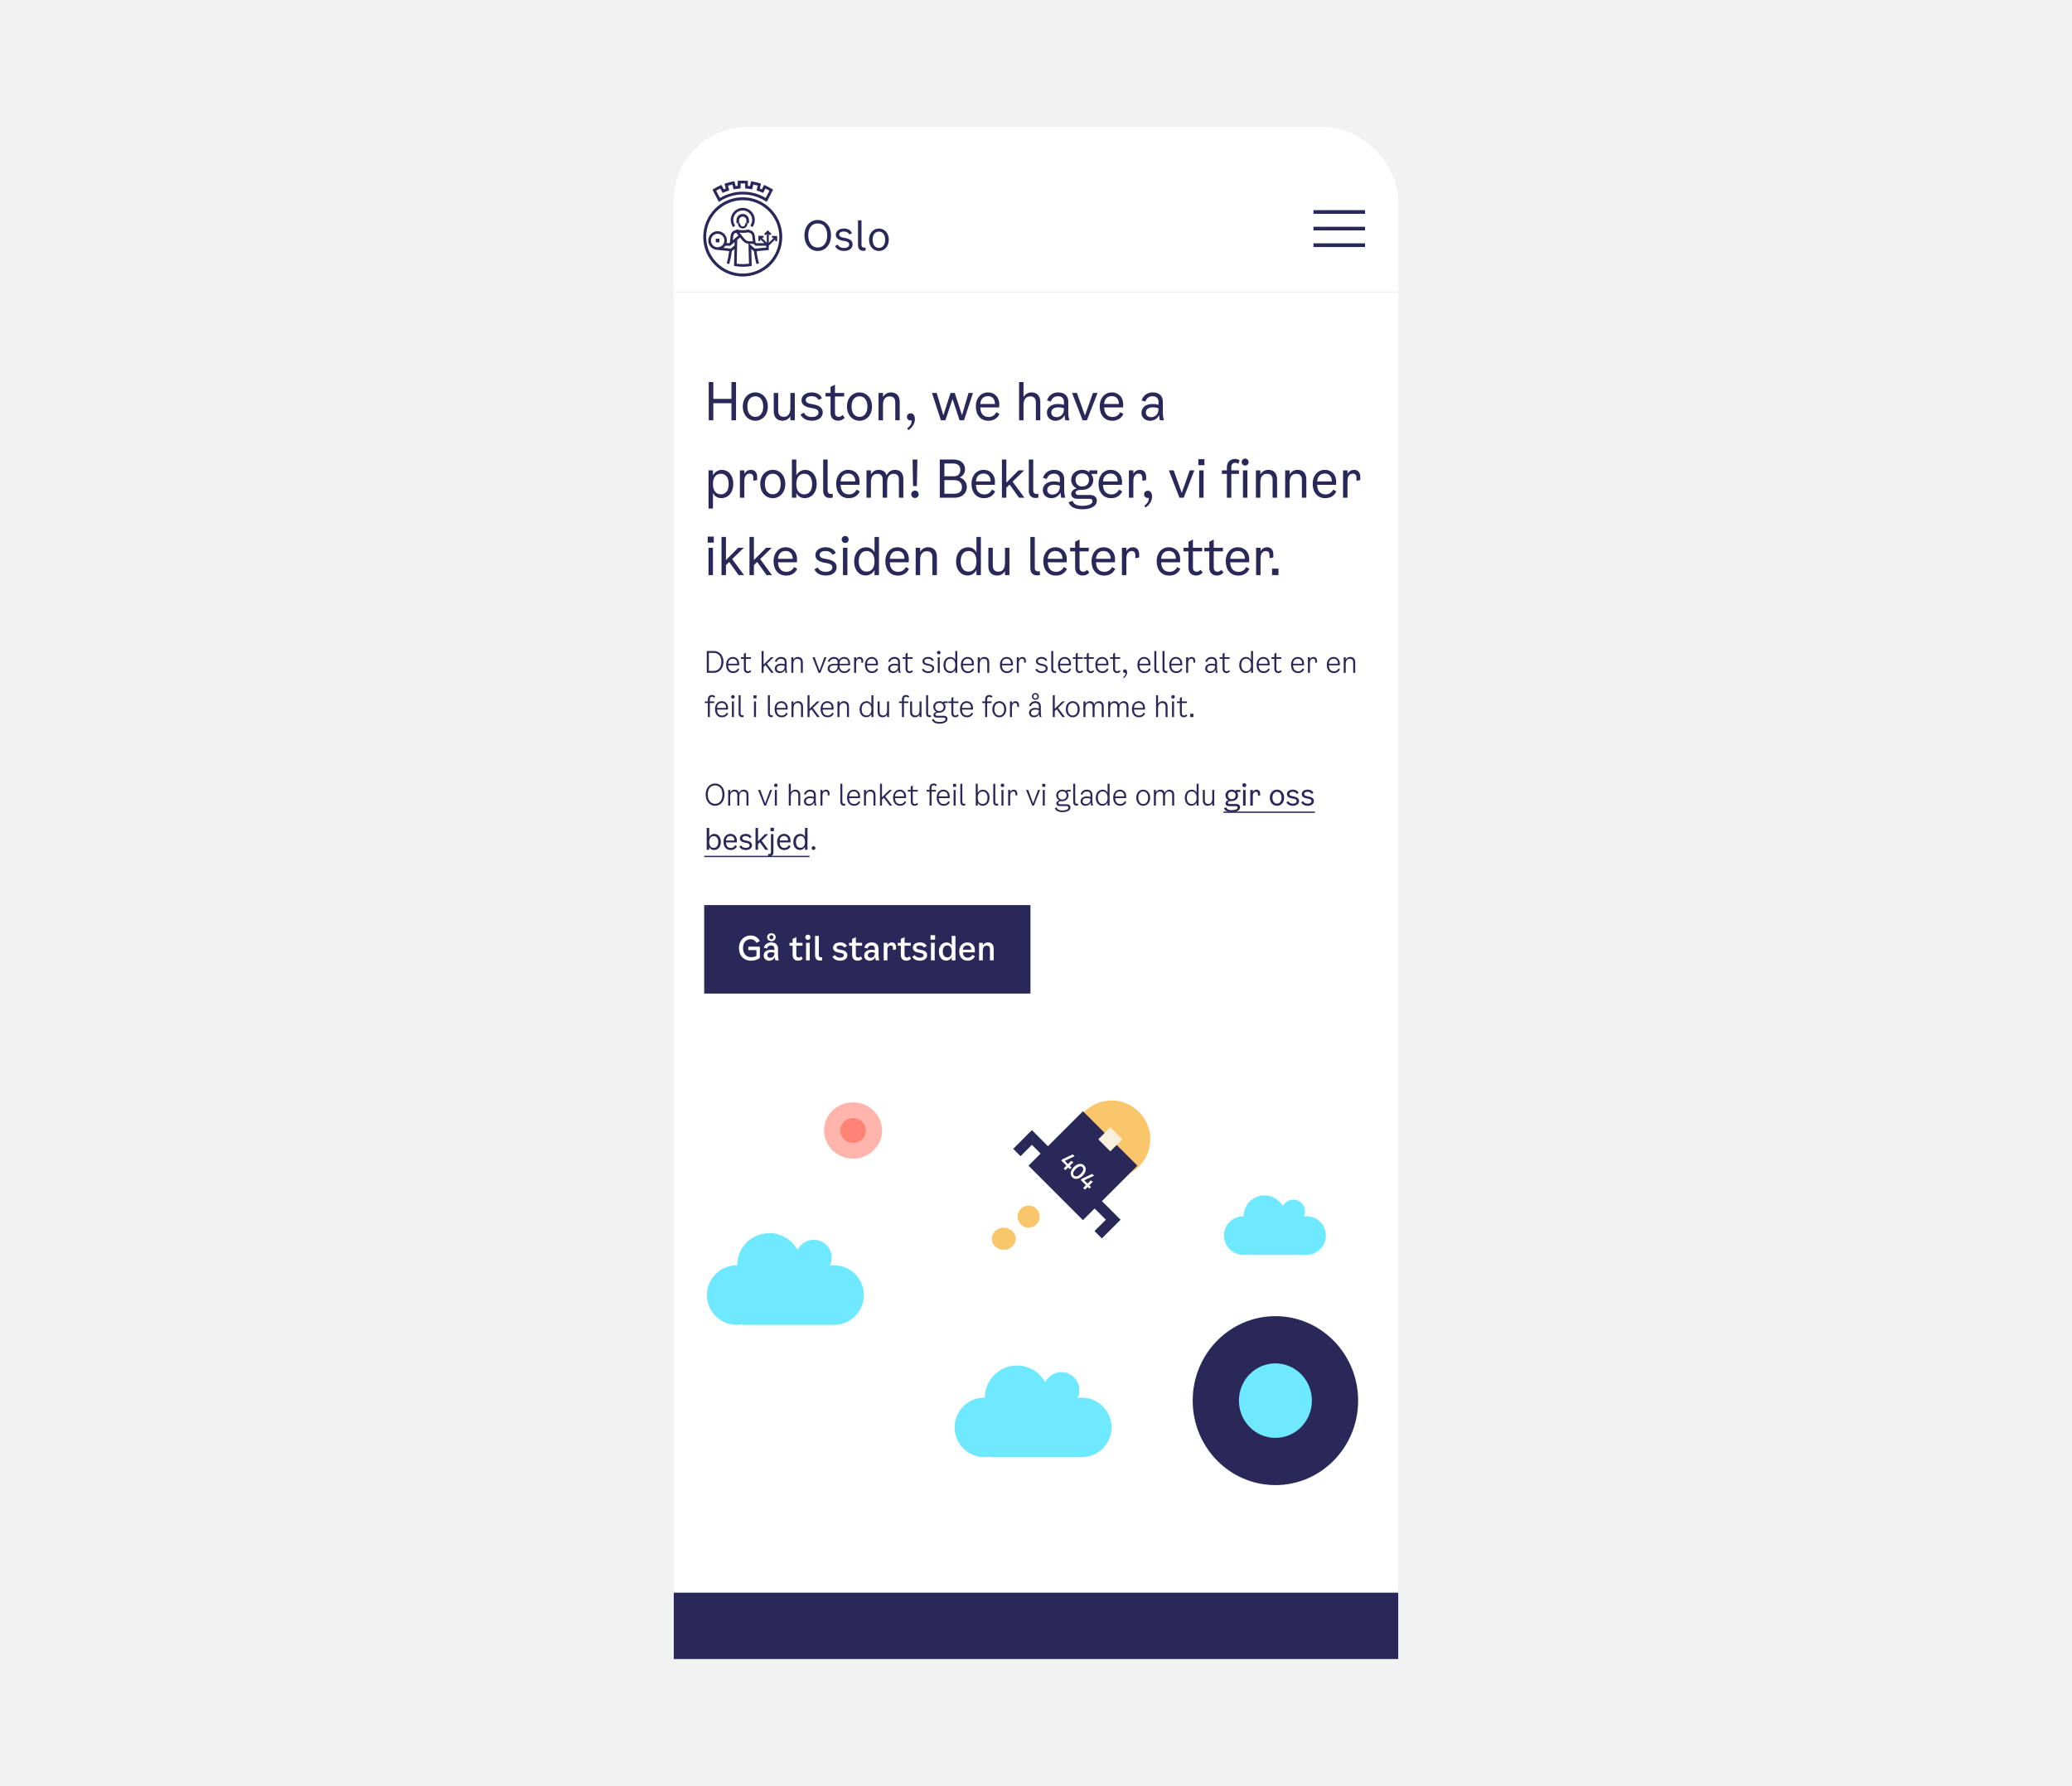 <svg width="1124" height="969" viewBox="0 0 1124 969" fill="none" xmlns="http://www.w3.org/2000/svg">
<rect width="1124" height="969" fill="#F2F2F2"/>
<g clip-path="url(#clip0_6580_18156)">
<g clip-path="url(#clip1_6580_18156)">
<rect x="365.5" y="69" width="393" height="831" rx="40" fill="white"/>
<rect x="365" y="64" width="390" height="95" fill="white"/>
<mask id="path-3-inside-1_6580_18156" fill="white">
<path d="M365.5 89H758.5V159H365.5V89Z"/>
</mask>
<path d="M365.5 89H758.5V159H365.5V89Z" fill="white"/>
<path d="M758.5 158H365.5V160H758.5V158Z" fill="#F2F2F2" mask="url(#path-3-inside-1_6580_18156)"/>
<path d="M415.929 109.548L415.222 109.109C414.145 108.4 413.001 107.792 411.79 107.286C411.285 107.083 410.78 106.881 410.275 106.712C409.063 106.306 407.785 105.969 406.539 105.766C406.001 105.699 405.462 105.631 404.89 105.564C403.611 105.462 402.299 105.462 401.02 105.564C400.481 105.597 399.909 105.665 399.371 105.766C398.092 105.969 396.847 106.273 395.601 106.712C395.097 106.881 394.592 107.083 394.087 107.286C392.909 107.792 391.765 108.4 390.654 109.109L389.947 109.548L386.481 102.896L387.087 102.525C388.265 101.782 389.476 101.14 390.721 100.6L391.361 100.296L392.606 102.694C392.976 102.558 393.313 102.423 393.683 102.288L393.044 99.654L393.717 99.418C395.029 99.013 396.342 98.675 397.688 98.439L398.395 98.304L399.034 100.938L399.236 100.904C399.539 100.87 399.876 100.836 400.179 100.803V98.101L400.885 98.067C401.558 98.034 402.265 98 402.938 98C403.611 98 404.318 98.034 404.991 98.067L405.698 98.101V100.803C406.068 100.836 406.438 100.87 406.842 100.938L407.482 98.304L408.188 98.439C409.535 98.675 410.881 99.013 412.16 99.418L412.833 99.654L412.193 102.288C412.564 102.423 412.9 102.558 413.27 102.694L414.516 100.296L415.155 100.6C416.4 101.174 417.612 101.816 418.79 102.525L419.396 102.896L415.929 109.548ZM388.5 103.47L390.553 107.387C391.496 106.813 392.472 106.34 393.481 105.901H393.515C394.053 105.665 394.592 105.462 395.13 105.294C396.443 104.855 397.789 104.483 399.135 104.281C399.707 104.179 400.279 104.112 400.885 104.078C402.265 103.977 403.645 103.977 405.025 104.078C405.597 104.145 406.203 104.213 406.775 104.281C408.121 104.483 409.467 104.821 410.78 105.26C411.318 105.462 411.857 105.665 412.395 105.868C413.405 106.306 414.381 106.813 415.357 107.353L417.41 103.436C416.703 103.031 415.963 102.626 415.222 102.288L413.977 104.652L413.338 104.382L413.068 104.281C412.429 104.01 411.756 103.74 411.083 103.538L410.41 103.301L411.049 100.701C410.241 100.465 409.467 100.262 408.66 100.094L408.02 102.694L407.313 102.592C406.506 102.457 405.698 102.356 404.924 102.288L404.217 102.221V99.553C403.409 99.519 402.568 99.519 401.76 99.553V102.221L401.054 102.288C400.515 102.322 400.01 102.39 399.505 102.457C399.236 102.491 398.933 102.525 398.664 102.592L397.957 102.694L397.318 100.094C396.51 100.262 395.702 100.465 394.928 100.701L395.568 103.301L394.895 103.538C394.222 103.774 393.548 104.01 392.909 104.281L392.64 104.382L392 104.652L390.755 102.288C389.947 102.626 389.207 103.031 388.5 103.47Z" fill="#2A2859"/>
<path d="M402.938 150C391.092 150 381.5 140.377 381.5 128.525C381.5 116.673 391.092 107.016 402.905 107.016C414.717 107.016 424.343 116.639 424.343 128.491C424.343 134.197 422.088 139.668 418.083 143.719C414.078 147.738 408.592 150 402.938 150ZM402.938 108.603C391.967 108.603 383.082 117.517 383.082 128.491C383.082 139.465 391.967 148.413 402.905 148.413C413.876 148.413 422.761 139.499 422.761 128.525C422.761 123.257 420.674 118.192 416.939 114.444C413.237 110.696 408.188 108.569 402.938 108.603Z" fill="#2A2859"/>
<path d="M398.799 122.379C397.116 120.117 397.587 116.875 399.842 115.187C402.097 113.499 405.328 113.971 407.01 116.234C408.357 118.057 408.357 120.556 407.01 122.379L408.155 123.223C408.996 122.109 409.467 120.725 409.467 119.306C409.467 115.693 406.539 112.756 402.938 112.756C399.337 112.756 396.409 115.693 396.409 119.306C396.409 120.725 396.88 122.109 397.722 123.223L398.799 122.379Z" fill="#2A2859"/>
<path d="M402.905 123.932C404.318 123.932 405.462 122.784 405.462 121.366V121.096H406.304V119.475C406.304 117.584 404.789 116.065 402.905 116.065C401.02 116.065 399.505 117.584 399.505 119.475V121.096H400.347V121.366C400.347 122.784 401.491 123.932 402.905 123.932ZM400.919 119.509C400.919 118.395 401.794 117.517 402.905 117.517C404.015 117.517 404.89 118.395 404.89 119.509V121.13H404.284V121.4C404.318 122.177 403.746 122.818 402.972 122.852C402.198 122.886 401.558 122.312 401.525 121.535C401.525 121.501 401.525 121.434 401.525 121.4V121.13H400.919V119.509Z" fill="#2A2859"/>
<path d="M390.25 129.47H388.298V131.462H390.25V129.47Z" fill="#2A2859"/>
<path d="M418.756 127.951V128.997H419.766L417.04 131.732V126.938L417.746 127.647L418.487 126.904L416.501 124.912L414.516 126.904L415.256 127.647L415.963 126.938V131.699L413.237 128.964H414.213V127.917H411.419V130.753H412.463V129.74L414.583 131.901H410.275L409.838 131.496L409.467 127.984C409.434 127.782 409.232 125.992 407.751 125.216H407.717L406.203 124.608L405.967 124.506L405.732 124.574C404.789 124.81 403.847 124.912 402.905 124.878C401.962 124.912 400.986 124.81 400.078 124.574L399.842 124.506L398.092 125.182H398.058C396.577 125.958 396.342 127.748 396.342 127.951L395.938 131.597L395.601 131.868H394.121C394.255 131.395 394.323 130.922 394.323 130.449C394.323 127.647 392.034 125.384 389.241 125.418C386.447 125.418 384.192 127.714 384.226 130.517C384.226 133.016 386.043 135.109 388.5 135.514H388.568C388.702 135.548 388.837 135.548 388.971 135.548L395.534 136.223C395.299 138.452 394.861 140.647 394.222 142.808L394.895 143.044L395.568 143.247C396.241 140.984 396.712 138.655 396.948 136.325L398.428 135.075L398.193 144.26L398.799 144.361C401.558 144.834 404.385 144.834 407.179 144.361L407.785 144.26L407.549 135.109L409.03 136.358C409.265 138.688 409.737 141.018 410.41 143.281L411.756 142.842C411.116 140.681 410.679 138.486 410.443 136.257L417.04 135.649V133.353L420.54 129.842V130.855H421.583V128.052L418.756 127.951ZM402.905 126.33C403.914 126.364 404.924 126.229 405.934 126.026L407.145 126.499C407.953 126.938 408.087 128.119 408.087 128.119L408.39 130.888H406.674C406.001 130.888 405.294 130.719 404.722 130.348C404.284 130.01 403.881 129.639 403.544 129.2L401.121 126.229C401.727 126.296 402.332 126.33 402.905 126.33ZM389.274 134.13H389.106L388.736 134.096C386.75 133.792 385.37 131.901 385.707 129.909C386.01 127.917 387.894 126.532 389.88 126.87C391.866 127.174 393.246 129.065 392.909 131.057C392.606 132.813 391.058 134.13 389.274 134.13ZM398.462 133.151L396.443 134.873L392.404 134.468C392.808 134.13 393.178 133.758 393.481 133.319H396.14L398.496 131.327L398.462 133.151ZM398.563 129.436L397.52 130.314L397.755 128.153V128.119C397.755 128.119 397.856 126.938 398.698 126.499L399.371 126.229L400.582 127.714L398.563 129.436ZM402.938 143.281C401.828 143.281 400.717 143.213 399.64 143.044L399.707 140.039L399.943 130.112L401.457 128.829L402.467 130.078C402.905 130.652 403.443 131.158 404.015 131.564C404.621 131.935 405.328 132.171 406.035 132.273L406.304 143.044C405.193 143.179 404.049 143.247 402.938 143.281ZM415.626 134.299L409.535 134.873L406.506 132.306H408.727L409.871 133.319H415.66L415.626 134.299Z" fill="#2A2859"/>
<path d="M443.606 136.153C447.564 136.153 450.792 132.958 450.792 127.634C450.792 122.487 447.564 119.337 443.606 119.337C439.626 119.337 436.398 122.487 436.398 127.634C436.398 132.958 439.626 136.153 443.606 136.153ZM443.606 134.289C440.82 134.289 438.454 132.071 438.454 127.634C438.454 123.197 440.732 121.201 443.606 121.201C446.458 121.201 448.736 123.197 448.736 127.634C448.736 132.071 446.37 134.289 443.606 134.289Z" fill="#2A2859"/>
<path d="M453.402 127.324C453.402 128.943 454.574 130.052 456.741 130.496L458.753 130.895C460.102 131.184 460.677 131.716 460.677 132.692C460.677 133.801 459.549 134.533 457.869 134.533C456.21 134.533 455.038 133.89 454.441 132.692L452.982 133.469C453.822 135.199 455.525 136.131 457.913 136.131C460.655 136.131 462.512 134.689 462.512 132.581C462.512 130.806 461.296 129.675 458.753 129.165L457.051 128.832C455.79 128.566 455.237 128.056 455.237 127.19C455.237 126.192 456.232 125.593 457.736 125.593C459.173 125.593 460.235 126.17 460.721 127.213L462.158 126.481C461.539 124.928 459.947 123.974 457.78 123.974C455.193 123.974 453.402 125.416 453.402 127.324Z" fill="#2A2859"/>
<path d="M469.533 135.909V134.267C469.289 134.334 469.046 134.356 468.825 134.356C467.896 134.356 467.344 133.868 467.344 132.847V119.537H465.442V132.936C465.442 134.844 466.393 136.064 468.383 136.064C468.781 136.064 469.135 135.998 469.533 135.909Z" fill="#2A2859"/>
<path d="M476.794 136.153C479.735 136.153 482.145 133.757 482.145 130.03C482.145 126.37 479.757 123.974 476.794 123.974C473.809 123.974 471.421 126.37 471.421 130.03C471.421 133.757 473.831 136.153 476.794 136.153ZM476.794 134.489C474.915 134.489 473.389 133.025 473.389 130.03C473.389 127.035 474.937 125.637 476.794 125.637C478.629 125.637 480.177 127.035 480.177 130.03C480.177 133.025 478.652 134.489 476.794 134.489Z" fill="#2A2859"/>
<path d="M712.5 114H740.5V116H712.5V114Z" fill="#2A2859"/>
<path d="M712.5 123H740.5V125H712.5V123Z" fill="#2A2859"/>
<path d="M712.5 132H740.5V134H712.5V132Z" fill="#2A2859"/>
</g>
<g clip-path="url(#clip2_6580_18156)">
<rect x="660.428" y="732.514" width="55.729" height="52.114" fill="#6FE9FF"/>
<path d="M691.873 714C667.086 714 647 734.514 647 759.827C647 785.141 667.086 805.655 691.873 805.655C716.659 805.655 736.745 785.141 736.745 759.827C736.745 734.514 716.609 714 691.873 714ZM691.873 780.038C680.939 780.038 672.083 770.994 672.083 759.827C672.083 748.661 680.939 739.617 691.873 739.617C702.806 739.617 711.662 748.661 711.662 759.827C711.662 770.994 702.806 780.038 691.873 780.038Z" fill="#2A2859"/>
<rect x="451.714" y="604.171" width="19.564" height="17.371" fill="#FF8274"/>
<path d="M462.753 598C454.052 598 447 604.838 447 613.276C447 621.714 454.052 628.552 462.753 628.552C471.455 628.552 478.506 621.714 478.506 613.276C478.506 604.838 471.437 598 462.753 598ZM462.753 620.013C458.915 620.013 455.806 616.998 455.806 613.276C455.806 609.554 458.915 606.539 462.753 606.539C466.592 606.539 469.701 609.554 469.701 613.276C469.701 616.998 466.592 620.013 462.753 620.013Z" fill="#FFB4AC"/>
<path fill-rule="evenodd" clip-rule="evenodd" d="M402.967 718.376C401.891 718.602 400.776 718.72 399.633 718.72C390.712 718.72 383.48 711.488 383.48 702.567C383.48 693.646 390.712 686.413 399.633 686.413C399.719 686.413 399.805 686.414 399.89 686.415V686.413C399.89 676.784 407.696 668.978 417.326 668.978C423.938 668.978 429.691 672.659 432.646 678.083C434.221 674.82 437.561 672.568 441.427 672.568C446.808 672.568 451.171 676.93 451.171 682.311C451.171 683.838 450.819 685.284 450.193 686.57C450.931 686.467 451.685 686.413 452.452 686.413C461.374 686.413 468.606 693.646 468.606 702.567C468.606 711.403 461.512 718.581 452.709 718.718V718.72H402.967V718.376Z" fill="#6FE9FF"/>
<path fill-rule="evenodd" clip-rule="evenodd" d="M537.322 790.169C536.246 790.395 535.132 790.513 533.989 790.513C525.068 790.513 517.835 783.281 517.835 774.36C517.835 765.439 525.068 758.206 533.989 758.206C534.075 758.206 534.16 758.207 534.246 758.208V758.206C534.246 748.577 542.052 740.771 551.681 740.771C558.294 740.771 564.046 744.452 567.002 749.876C568.576 746.613 571.916 744.361 575.783 744.361C581.164 744.361 585.526 748.723 585.526 754.104C585.526 755.631 585.175 757.077 584.548 758.363C585.287 758.26 586.041 758.206 586.808 758.206C595.729 758.206 602.961 765.439 602.961 774.36C602.961 783.195 595.867 790.374 587.064 790.511V790.513H537.322V790.169Z" fill="#6FE9FF"/>
<path fill-rule="evenodd" clip-rule="evenodd" d="M676.643 680.549C675.944 680.695 675.22 680.772 674.478 680.772C668.683 680.772 663.986 676.075 663.986 670.281C663.986 664.487 668.683 659.79 674.478 659.79C674.533 659.79 674.589 659.79 674.644 659.791V659.79C674.644 653.536 679.714 648.466 685.968 648.466C690.263 648.466 694 650.857 695.919 654.38C696.942 652.26 699.111 650.797 701.623 650.797C705.118 650.797 707.951 653.63 707.951 657.125C707.951 658.117 707.722 659.056 707.316 659.891C707.795 659.824 708.285 659.79 708.783 659.79C714.577 659.79 719.274 664.487 719.274 670.281C719.274 676.02 714.667 680.682 708.95 680.771V680.772H676.643V680.549Z" fill="#6FE9FF"/>
<circle cx="558" cy="660" r="6" fill="#F9C66B"/>
<ellipse cx="544.5" cy="672" rx="6.5" ry="6" fill="#F9C66B"/>
<circle cx="603" cy="618" r="21" fill="#F9C66B"/>
<path fill-rule="evenodd" clip-rule="evenodd" d="M587.47 602.826L617.01 632.366L597.776 651.6L603.878 657.702L603.884 657.696L607.872 661.685L607.867 661.69L607.872 661.695L603.884 665.684L603.878 665.679L597.719 671.838L593.731 667.849L599.89 661.69L593.788 655.588L587.47 661.906L557.93 632.366L564.504 625.792L559.777 621.065L553.618 627.224L549.63 623.235L555.789 617.076L555.783 617.071L559.772 613.082L559.777 613.087L559.783 613.082L563.771 617.071L563.766 617.076L568.493 621.803L587.47 602.826Z" fill="#2A2859"/>
<rect x="608.836" y="618.071" width="9.231" height="9.231" transform="rotate(135 608.836 618.071)" fill="#F8F0DD"/>
<path d="M581.26 633.377L580.386 634.251L579.461 633.326L577.968 634.82L577.009 633.861L578.503 632.367L575.694 629.559L576.415 628.837L581.948 626.241L582.932 627.225L577.629 629.745L579.377 631.493L581.065 629.805L582.304 630.484L580.335 632.452L581.26 633.377ZM581.693 638.68C580.412 637.399 580.463 635.176 582.541 633.097C584.62 631.018 586.835 630.959 588.125 632.248C589.423 633.547 589.355 635.753 587.276 637.832C585.197 639.911 582.983 639.97 581.693 638.68ZM582.635 637.738C583.415 638.519 584.654 638.383 586.241 636.796C587.811 635.227 587.964 633.971 587.183 633.19C586.402 632.41 585.146 632.562 583.577 634.132C581.99 635.719 581.854 636.958 582.635 637.738ZM591.833 643.949L590.959 644.823L590.034 643.898L588.54 645.392L587.582 644.433L589.075 642.94L586.266 640.131L586.988 639.41L592.52 636.813L593.504 637.798L588.201 640.318L589.949 642.066L591.638 640.377L592.876 641.056L590.908 643.024L591.833 643.949Z" fill="white"/>
</g>
<path d="M396.784 207.28H399.276V228H396.784V218.76H386.956V228H384.464V207.28H386.956V216.38H396.784V207.28ZM409.746 228.252C405.994 228.252 402.942 225.228 402.942 220.524C402.942 215.904 405.966 212.88 409.746 212.88C413.498 212.88 416.522 215.904 416.522 220.524C416.522 225.228 413.47 228.252 409.746 228.252ZM409.746 226.152C412.098 226.152 414.03 224.304 414.03 220.524C414.03 216.744 412.07 214.98 409.746 214.98C407.394 214.98 405.434 216.744 405.434 220.524C405.434 224.304 407.366 226.152 409.746 226.152ZM428.753 213.16H431.161V228H428.753V225.76C427.857 227.356 426.289 228.224 424.469 228.224C421.501 228.224 419.737 226.32 419.737 223.1V213.16H422.145V222.82C422.145 225.032 423.265 226.124 425.197 226.124C427.633 226.124 428.753 224.248 428.753 221.336V213.16ZM434.785 217.108C434.785 214.7 437.053 212.88 440.329 212.88C443.073 212.88 445.089 214.084 445.873 216.044L444.053 216.968C443.437 215.652 442.093 214.924 440.273 214.924C438.369 214.924 437.109 215.68 437.109 216.94C437.109 218.032 437.809 218.676 439.405 219.012L441.561 219.432C444.781 220.076 446.321 221.504 446.321 223.744C446.321 226.404 443.969 228.224 440.497 228.224C437.473 228.224 435.317 227.048 434.253 224.864L436.101 223.884C436.857 225.396 438.341 226.208 440.441 226.208C442.569 226.208 443.997 225.284 443.997 223.884C443.997 222.652 443.269 221.98 441.561 221.616L439.013 221.112C436.269 220.552 434.785 219.152 434.785 217.108ZM452.95 223.94C452.95 225.648 453.986 226.152 454.938 226.152C455.806 226.152 456.422 225.816 457.094 225.116L458.242 226.6C457.206 227.748 456.058 228.224 454.63 228.224C452.39 228.224 450.542 226.796 450.542 223.996V215.092H447.826V213.16H450.542V209.912L452.95 208.68V213.16H457.934V215.092H452.95V223.94ZM466.259 228.252C462.507 228.252 459.455 225.228 459.455 220.524C459.455 215.904 462.479 212.88 466.259 212.88C470.011 212.88 473.035 215.904 473.035 220.524C473.035 225.228 469.983 228.252 466.259 228.252ZM466.259 226.152C468.611 226.152 470.543 224.304 470.543 220.524C470.543 216.744 468.583 214.98 466.259 214.98C463.907 214.98 461.947 216.744 461.947 220.524C461.947 224.304 463.879 226.152 466.259 226.152ZM483.306 212.88C486.302 212.88 488.066 214.756 488.066 218.06V228H485.658V218.424C485.658 215.988 484.538 215.036 482.606 215.036C480.17 215.036 478.994 216.856 478.994 219.768V228H476.586V213.16H478.994V215.372C479.946 213.776 481.486 212.88 483.306 212.88ZM494.004 224.22C495.32 224.22 496.3 225.284 496.3 227.356C496.3 229.4 495.376 231.388 492.856 233.32L492.1 232.424C493.556 231.22 494.732 229.988 494.536 228.056C494.396 228.084 494.2 228.112 493.976 228.112C492.884 228.112 491.988 227.384 491.988 226.152C491.988 225.032 492.856 224.22 494.004 224.22ZM525.41 213.16H527.818L522.946 228H520.538L516.73 216.464L512.838 228H510.43L505.558 213.16H508.134L511.746 225.312L515.638 213.16H517.934L521.854 225.256L525.41 213.16ZM540.473 223.604L542.181 224.556C541.397 226.404 539.521 228.252 536.189 228.252C531.905 228.252 529.357 225.06 529.357 220.412C529.357 215.988 532.073 212.88 535.965 212.88C539.269 212.88 542.097 215.204 542.097 219.32L542.041 221.028H531.765C531.933 224.668 533.697 226.208 536.385 226.208C538.429 226.208 539.745 225.032 540.473 223.604ZM535.965 214.896C533.865 214.896 532.045 215.988 531.765 219.152H539.745C539.773 216.156 537.953 214.896 535.965 214.896ZM559.572 212.88C562.568 212.88 564.332 214.756 564.332 218.06V228H561.924V218.424C561.924 215.988 560.776 215.036 558.872 215.036C556.408 215.036 555.232 216.856 555.232 219.768V228H552.824V207.28H555.232V215.4C556.184 213.776 557.752 212.88 559.572 212.88ZM580.125 228H577.913C577.689 227.216 577.521 226.292 577.521 225.144C576.765 226.796 575.001 228.252 572.537 228.252C569.877 228.252 567.917 226.488 567.917 223.912C567.917 220.748 570.689 219.152 573.825 219.152C574.945 219.152 576.037 219.264 577.157 219.628V217.948C577.157 216.156 576.065 214.952 573.937 214.952C572.173 214.952 570.745 215.82 570.045 217.864L567.973 217.22C569.065 214.084 571.445 212.88 574.077 212.88C577.857 212.88 579.509 215.148 579.509 217.808V223.772C579.509 225.48 579.789 227.02 580.125 228ZM577.157 221.868V221.504C576.121 221.084 575.057 220.972 574.021 220.972C571.921 220.972 570.297 221.924 570.297 223.744C570.297 225.368 571.445 226.292 573.125 226.292C574.889 226.292 577.157 225.228 577.157 221.868ZM592.895 213.16H595.387L589.619 228H587.295L581.555 213.16H584.187L588.555 225.424L592.895 213.16ZM607.668 223.604L609.376 224.556C608.592 226.404 606.716 228.252 603.384 228.252C599.1 228.252 596.552 225.06 596.552 220.412C596.552 215.988 599.268 212.88 603.16 212.88C606.464 212.88 609.292 215.204 609.292 219.32L609.236 221.028H598.96C599.128 224.668 600.892 226.208 603.58 226.208C605.624 226.208 606.94 225.032 607.668 223.604ZM603.16 214.896C601.06 214.896 599.24 215.988 598.96 219.152H606.94C606.968 216.156 605.148 214.896 603.16 214.896ZM631.415 228H629.203C628.979 227.216 628.811 226.292 628.811 225.144C628.055 226.796 626.291 228.252 623.827 228.252C621.167 228.252 619.207 226.488 619.207 223.912C619.207 220.748 621.979 219.152 625.115 219.152C626.235 219.152 627.327 219.264 628.447 219.628V217.948C628.447 216.156 627.355 214.952 625.227 214.952C623.463 214.952 622.035 215.82 621.335 217.864L619.263 217.22C620.355 214.084 622.735 212.88 625.367 212.88C629.147 212.88 630.799 215.148 630.799 217.808V223.772C630.799 225.48 631.079 227.02 631.415 228ZM628.447 221.868V221.504C627.411 221.084 626.347 220.972 625.311 220.972C623.211 220.972 621.587 221.924 621.587 223.744C621.587 225.368 622.735 226.292 624.415 226.292C626.179 226.292 628.447 225.228 628.447 221.868ZM391.548 254.908C395.244 254.908 397.792 258.044 397.792 262.44C397.792 267.032 395.216 270.224 391.268 270.224C389.364 270.224 387.684 269.328 386.76 267.452V275.88H384.352V255.16H386.76V257.876C387.796 255.888 389.7 254.908 391.548 254.908ZM391.072 268.18C393.592 268.18 395.3 266.22 395.3 262.552C395.3 258.968 393.592 257.008 391.072 257.008C388.384 257.008 386.76 258.968 386.76 262.524C386.76 266.22 388.384 268.18 391.072 268.18ZM407.315 254.88C409.331 254.88 410.731 256.224 410.731 258.772V260.424L408.659 260.816V259.332C408.659 257.904 408.183 256.952 406.699 256.952C405.019 256.952 403.787 258.128 403.787 261.068V270H401.379V255.16H403.787V257.064C404.599 255.552 405.999 254.88 407.315 254.88ZM419.226 270.252C415.474 270.252 412.422 267.228 412.422 262.524C412.422 257.904 415.446 254.88 419.226 254.88C422.978 254.88 426.002 257.904 426.002 262.524C426.002 267.228 422.95 270.252 419.226 270.252ZM419.226 268.152C421.578 268.152 423.51 266.304 423.51 262.524C423.51 258.744 421.55 256.98 419.226 256.98C416.874 256.98 414.914 258.744 414.914 262.524C414.914 266.304 416.846 268.152 419.226 268.152ZM436.777 254.908C440.473 254.908 443.049 258.044 443.049 262.44C443.049 267.032 440.445 270.224 436.497 270.224C434.593 270.224 432.885 269.328 431.989 267.424V270H429.581V249.28H431.989V257.876C433.025 255.888 434.957 254.908 436.777 254.908ZM436.301 268.18C438.821 268.18 440.557 266.22 440.557 262.552C440.557 258.968 438.821 257.008 436.329 257.008C433.641 257.008 431.989 258.968 431.989 262.524C431.989 266.22 433.613 268.18 436.301 268.18ZM451.732 269.944C451.228 270.056 450.78 270.14 450.276 270.14C447.756 270.14 446.552 268.6 446.552 266.192V249.28H448.96V266.08C448.96 267.368 449.66 267.984 450.836 267.984C451.116 267.984 451.424 267.956 451.732 267.872V269.944ZM464.692 265.604L466.4 266.556C465.616 268.404 463.74 270.252 460.408 270.252C456.124 270.252 453.576 267.06 453.576 262.412C453.576 257.988 456.292 254.88 460.184 254.88C463.488 254.88 466.316 257.204 466.316 261.32L466.26 263.028H455.984C456.152 266.668 457.916 268.208 460.604 268.208C462.648 268.208 463.964 267.032 464.692 265.604ZM460.184 256.896C458.084 256.896 456.264 257.988 455.984 261.152H463.964C463.992 258.156 462.172 256.896 460.184 256.896ZM485.478 254.88C488.362 254.88 490.042 256.728 490.042 259.836V270H487.634V260.2C487.634 257.988 486.57 257.036 484.778 257.036C482.342 257.036 481.25 258.828 481.25 261.768V270H478.842V260.2C478.842 257.988 477.778 257.036 475.958 257.036C473.55 257.036 472.458 258.828 472.458 261.768V270H470.05V255.16H472.458V257.372C473.41 255.748 474.894 254.88 476.686 254.88C478.898 254.88 480.41 255.972 480.97 257.876C481.894 255.916 483.546 254.88 485.478 254.88ZM495.3 263.672L495.048 249.28H497.652L497.372 263.672H495.3ZM496.336 270.168C495.188 270.168 494.32 269.3 494.32 268.152C494.32 267.004 495.188 266.136 496.336 266.136C497.484 266.136 498.352 267.004 498.352 268.152C498.352 269.3 497.484 270.168 496.336 270.168ZM520.536 258.968C522.776 259.668 524.484 261.656 524.484 264.204C524.484 266.976 522.552 270 517.68 270H509.812V249.28H517.092C521.684 249.28 523.504 251.828 523.504 254.628C523.504 256.336 522.552 258.212 520.536 258.968ZM516.98 251.436H512.304V258.38H517.316C519.808 258.38 520.956 257.092 520.956 254.852C520.956 252.976 519.808 251.436 516.98 251.436ZM517.484 267.844C520.536 267.844 521.824 266.416 521.824 264.232C521.824 261.852 520.256 260.48 517.708 260.48H512.304V267.844H517.484ZM538.121 265.604L539.829 266.556C539.045 268.404 537.169 270.252 533.837 270.252C529.553 270.252 527.005 267.06 527.005 262.412C527.005 257.988 529.721 254.88 533.613 254.88C536.917 254.88 539.745 257.204 539.745 261.32L539.689 263.028H529.413C529.581 266.668 531.345 268.208 534.033 268.208C536.077 268.208 537.393 267.032 538.121 265.604ZM533.613 256.896C531.513 256.896 529.693 257.988 529.413 261.152H537.393C537.421 258.156 535.601 256.896 533.613 256.896ZM552.776 270L547.68 262.86L545.916 264.596V270H543.508V249.28H545.916V261.824L552.552 255.16H555.604L549.304 261.292L555.716 270H552.776ZM563.28 269.944C562.776 270.056 562.328 270.14 561.824 270.14C559.304 270.14 558.1 268.6 558.1 266.192V249.28H560.508V266.08C560.508 267.368 561.208 267.984 562.384 267.984C562.664 267.984 562.972 267.956 563.28 267.872V269.944ZM577.91 270H575.698C575.474 269.216 575.306 268.292 575.306 267.144C574.55 268.796 572.786 270.252 570.322 270.252C567.662 270.252 565.702 268.488 565.702 265.912C565.702 262.748 568.474 261.152 571.61 261.152C572.73 261.152 573.822 261.264 574.942 261.628V259.948C574.942 258.156 573.85 256.952 571.722 256.952C569.958 256.952 568.53 257.82 567.83 259.864L565.758 259.22C566.85 256.084 569.23 254.88 571.862 254.88C575.642 254.88 577.294 257.148 577.294 259.808V265.772C577.294 267.48 577.574 269.02 577.91 270ZM574.942 263.868V263.504C573.906 263.084 572.842 262.972 571.806 262.972C569.706 262.972 568.082 263.924 568.082 265.744C568.082 267.368 569.23 268.292 570.91 268.292C572.674 268.292 574.942 267.228 574.942 263.868ZM595.264 257.092H592.128V257.54C592.744 258.352 593.08 259.332 593.08 260.34C593.08 263.028 591.092 265.772 586.864 265.772H586.164C584.568 265.772 583.448 266.36 583.448 267.312C583.448 268.012 584.008 268.516 585.1 268.516H591.204C593.668 268.516 594.984 269.748 594.984 271.652C594.984 274.648 591.708 276.272 587.228 276.272C583.224 276.272 580.508 275.124 579.668 272.408L581.824 271.736C582.72 273.92 584.68 274.396 587.256 274.396C590.28 274.396 592.632 273.528 592.632 271.904C592.632 271.148 592.24 270.588 591.008 270.588H584.484C582.3 270.588 581.096 269.496 581.096 267.928C581.096 266.528 582.3 265.352 584.12 264.932C582.132 264.092 581.068 262.104 581.068 260.312C581.068 257.652 583.112 254.88 587.116 254.88C588.768 254.88 590.056 255.468 590.924 256.28V255.16H595.264V257.092ZM587.116 263.924C589.552 263.924 590.728 262.216 590.728 260.312C590.728 258.436 589.552 256.812 587.116 256.812C584.652 256.812 583.448 258.436 583.448 260.312C583.448 262.216 584.652 263.924 587.116 263.924ZM607.039 265.604L608.747 266.556C607.963 268.404 606.087 270.252 602.755 270.252C598.471 270.252 595.923 267.06 595.923 262.412C595.923 257.988 598.639 254.88 602.531 254.88C605.835 254.88 608.663 257.204 608.663 261.32L608.607 263.028H598.331C598.499 266.668 600.263 268.208 602.951 268.208C604.995 268.208 606.311 267.032 607.039 265.604ZM602.531 256.896C600.431 256.896 598.611 257.988 598.331 261.152H606.311C606.339 258.156 604.519 256.896 602.531 256.896ZM618.334 254.88C620.35 254.88 621.75 256.224 621.75 258.772V260.424L619.678 260.816V259.332C619.678 257.904 619.202 256.952 617.718 256.952C616.038 256.952 614.806 258.128 614.806 261.068V270H612.398V255.16H614.806V257.064C615.618 255.552 617.018 254.88 618.334 254.88ZM622.652 266.22C623.968 266.22 624.948 267.284 624.948 269.356C624.948 271.4 624.024 273.388 621.504 275.32L620.748 274.424C622.204 273.22 623.38 271.988 623.184 270.056C623.044 270.084 622.848 270.112 622.624 270.112C621.532 270.112 620.636 269.384 620.636 268.152C620.636 267.032 621.504 266.22 622.652 266.22ZM645.407 255.16H647.899L642.131 270H639.807L634.067 255.16H636.699L641.067 267.424L645.407 255.16ZM650.06 249.112H653.364V252.36H650.06V249.112ZM650.508 270V255.16H652.916V270H650.508ZM665.555 270V257.092H662.839V255.16H665.555V253.536C665.555 250.624 667.403 248.972 669.951 248.972C670.987 248.972 671.883 249.336 672.443 249.784L671.715 251.604C671.211 251.268 670.707 251.044 670.007 251.044C668.971 251.044 667.963 251.688 667.963 253.396V255.16H672.107V257.092H667.963V270H665.555ZM675.476 252.556C674.412 252.556 673.572 251.744 673.572 250.652C673.572 249.588 674.412 248.776 675.476 248.776C676.512 248.776 677.352 249.588 677.352 250.652C677.352 251.744 676.512 252.556 675.476 252.556ZM674.272 270V255.16H676.68V270H674.272ZM688.01 254.88C691.006 254.88 692.77 256.756 692.77 260.06V270H690.362V260.424C690.362 257.988 689.242 257.036 687.31 257.036C684.874 257.036 683.698 258.856 683.698 261.768V270H681.29V255.16H683.698V257.372C684.65 255.776 686.19 254.88 688.01 254.88ZM703.888 254.88C706.884 254.88 708.648 256.756 708.648 260.06V270H706.24V260.424C706.24 257.988 705.12 257.036 703.188 257.036C700.752 257.036 699.576 258.856 699.576 261.768V270H697.168V255.16H699.576V257.372C700.528 255.776 702.068 254.88 703.888 254.88ZM723.211 265.604L724.919 266.556C724.135 268.404 722.259 270.252 718.927 270.252C714.643 270.252 712.095 267.06 712.095 262.412C712.095 257.988 714.811 254.88 718.703 254.88C722.007 254.88 724.835 257.204 724.835 261.32L724.779 263.028H714.503C714.671 266.668 716.435 268.208 719.123 268.208C721.167 268.208 722.483 267.032 723.211 265.604ZM718.703 256.896C716.603 256.896 714.783 257.988 714.503 261.152H722.483C722.511 258.156 720.691 256.896 718.703 256.896ZM734.505 254.88C736.521 254.88 737.921 256.224 737.921 258.772V260.424L735.849 260.816V259.332C735.849 257.904 735.373 256.952 733.889 256.952C732.209 256.952 730.977 258.128 730.977 261.068V270H728.569V255.16H730.977V257.064C731.789 255.552 733.189 254.88 734.505 254.88ZM383.904 291.112H387.208V294.36H383.904V291.112ZM384.352 312V297.16H386.76V312H384.352ZM400.667 312L395.571 304.86L393.807 306.596V312H391.399V291.28H393.807V303.824L400.443 297.16H403.495L397.195 303.292L403.607 312H400.667ZM415.834 312L410.738 304.86L408.974 306.596V312H406.566V291.28H408.974V303.824L415.61 297.16H418.662L412.362 303.292L418.774 312H415.834ZM430.748 307.604L432.456 308.556C431.672 310.404 429.796 312.252 426.464 312.252C422.18 312.252 419.632 309.06 419.632 304.412C419.632 299.988 422.348 296.88 426.24 296.88C429.544 296.88 432.372 299.204 432.372 303.32L432.316 305.028H422.04C422.208 308.668 423.972 310.208 426.66 310.208C428.704 310.208 430.02 309.032 430.748 307.604ZM426.24 298.896C424.14 298.896 422.32 299.988 422.04 303.152H430.02C430.048 300.156 428.228 298.896 426.24 298.896ZM442.315 301.108C442.315 298.7 444.583 296.88 447.859 296.88C450.603 296.88 452.619 298.084 453.403 300.044L451.583 300.968C450.967 299.652 449.623 298.924 447.803 298.924C445.899 298.924 444.639 299.68 444.639 300.94C444.639 302.032 445.339 302.676 446.935 303.012L449.091 303.432C452.311 304.076 453.851 305.504 453.851 307.744C453.851 310.404 451.499 312.224 448.027 312.224C445.003 312.224 442.847 311.048 441.783 308.864L443.631 307.884C444.387 309.396 445.871 310.208 447.971 310.208C450.099 310.208 451.527 309.284 451.527 307.884C451.527 306.652 450.799 305.98 449.091 305.616L446.543 305.112C443.799 304.552 442.315 303.152 442.315 301.108ZM458.485 294.556C457.421 294.556 456.581 293.744 456.581 292.652C456.581 291.588 457.421 290.776 458.485 290.776C459.521 290.776 460.361 291.588 460.361 292.652C460.361 293.744 459.521 294.556 458.485 294.556ZM457.281 312V297.16H459.689V312H457.281ZM474.408 291.28H476.816V312H474.408V309.228C473.372 311.216 471.44 312.196 469.62 312.196C465.924 312.196 463.348 309.088 463.348 304.692C463.348 300.072 465.952 296.908 469.9 296.908C471.804 296.908 473.512 297.804 474.408 299.708V291.28ZM470.068 310.096C472.756 310.096 474.408 308.164 474.408 304.58C474.408 300.884 472.784 298.924 470.096 298.924C467.576 298.924 465.84 300.884 465.84 304.58C465.84 308.136 467.576 310.096 470.068 310.096ZM491.381 307.604L493.089 308.556C492.305 310.404 490.429 312.252 487.097 312.252C482.813 312.252 480.265 309.06 480.265 304.412C480.265 299.988 482.981 296.88 486.873 296.88C490.177 296.88 493.005 299.204 493.005 303.32L492.949 305.028H482.673C482.841 308.668 484.605 310.208 487.293 310.208C489.337 310.208 490.653 309.032 491.381 307.604ZM486.873 298.896C484.773 298.896 482.953 299.988 482.673 303.152H490.653C490.681 300.156 488.861 298.896 486.873 298.896ZM503.459 296.88C506.455 296.88 508.219 298.756 508.219 302.06V312H505.811V302.424C505.811 299.988 504.691 299.036 502.759 299.036C500.323 299.036 499.147 300.856 499.147 303.768V312H496.739V297.16H499.147V299.372C500.099 297.776 501.639 296.88 503.459 296.88ZM529.69 291.28H532.098V312H529.69V309.228C528.654 311.216 526.722 312.196 524.902 312.196C521.206 312.196 518.63 309.088 518.63 304.692C518.63 300.072 521.234 296.908 525.182 296.908C527.086 296.908 528.794 297.804 529.69 299.708V291.28ZM525.35 310.096C528.038 310.096 529.69 308.164 529.69 304.58C529.69 300.884 528.066 298.924 525.378 298.924C522.858 298.924 521.122 300.884 521.122 304.58C521.122 308.136 522.858 310.096 525.35 310.096ZM545.179 297.16H547.587V312H545.179V309.76C544.283 311.356 542.715 312.224 540.895 312.224C537.927 312.224 536.163 310.32 536.163 307.1V297.16H538.571V306.82C538.571 309.032 539.691 310.124 541.623 310.124C544.059 310.124 545.179 308.248 545.179 305.336V297.16ZM564.111 311.944C563.607 312.056 563.159 312.14 562.655 312.14C560.135 312.14 558.931 310.6 558.931 308.192V291.28H561.339V308.08C561.339 309.368 562.039 309.984 563.215 309.984C563.495 309.984 563.803 309.956 564.111 309.872V311.944ZM577.071 307.604L578.779 308.556C577.995 310.404 576.119 312.252 572.787 312.252C568.503 312.252 565.955 309.06 565.955 304.412C565.955 299.988 568.671 296.88 572.563 296.88C575.867 296.88 578.695 299.204 578.695 303.32L578.639 305.028H568.363C568.531 308.668 570.295 310.208 572.983 310.208C575.027 310.208 576.343 309.032 577.071 307.604ZM572.563 298.896C570.463 298.896 568.643 299.988 568.363 303.152H576.343C576.371 300.156 574.551 298.896 572.563 298.896ZM585.628 307.94C585.628 309.648 586.664 310.152 587.616 310.152C588.484 310.152 589.1 309.816 589.772 309.116L590.92 310.6C589.884 311.748 588.736 312.224 587.308 312.224C585.068 312.224 583.22 310.796 583.22 307.996V299.092H580.504V297.16H583.22V293.912L585.628 292.68V297.16H590.612V299.092H585.628V307.94ZM603.249 307.604L604.957 308.556C604.173 310.404 602.297 312.252 598.965 312.252C594.681 312.252 592.133 309.06 592.133 304.412C592.133 299.988 594.849 296.88 598.741 296.88C602.045 296.88 604.873 299.204 604.873 303.32L604.817 305.028H594.541C594.709 308.668 596.473 310.208 599.161 310.208C601.205 310.208 602.521 309.032 603.249 307.604ZM598.741 298.896C596.641 298.896 594.821 299.988 594.541 303.152H602.521C602.549 300.156 600.729 298.896 598.741 298.896ZM614.543 296.88C616.559 296.88 617.959 298.224 617.959 300.772V302.424L615.887 302.816V301.332C615.887 299.904 615.411 298.952 613.927 298.952C612.247 298.952 611.015 300.128 611.015 303.068V312H608.607V297.16H611.015V299.064C611.827 297.552 613.227 296.88 614.543 296.88ZM638.579 307.604L640.287 308.556C639.503 310.404 637.627 312.252 634.294 312.252C630.011 312.252 627.463 309.06 627.463 304.412C627.463 299.988 630.178 296.88 634.071 296.88C637.375 296.88 640.202 299.204 640.202 303.32L640.147 305.028H629.871C630.039 308.668 631.803 310.208 634.491 310.208C636.535 310.208 637.851 309.032 638.579 307.604ZM634.071 298.896C631.971 298.896 630.151 299.988 629.871 303.152H637.851C637.879 300.156 636.059 298.896 634.071 298.896ZM647.136 307.94C647.136 309.648 648.172 310.152 649.124 310.152C649.992 310.152 650.608 309.816 651.28 309.116L652.428 310.6C651.392 311.748 650.244 312.224 648.816 312.224C646.576 312.224 644.728 310.796 644.728 307.996V299.092H642.012V297.16H644.728V293.912L647.136 292.68V297.16H652.12V299.092H647.136V307.94ZM658.42 307.94C658.42 309.648 659.456 310.152 660.408 310.152C661.276 310.152 661.892 309.816 662.564 309.116L663.712 310.6C662.676 311.748 661.528 312.224 660.1 312.224C657.86 312.224 656.012 310.796 656.012 307.996V299.092H653.296V297.16H656.012V293.912L658.42 292.68V297.16H663.404V299.092H658.42V307.94ZM676.041 307.604L677.749 308.556C676.965 310.404 675.089 312.252 671.757 312.252C667.473 312.252 664.925 309.06 664.925 304.412C664.925 299.988 667.641 296.88 671.533 296.88C674.837 296.88 677.665 299.204 677.665 303.32L677.609 305.028H667.333C667.501 308.668 669.265 310.208 671.953 310.208C673.997 310.208 675.313 309.032 676.041 307.604ZM671.533 298.896C669.433 298.896 667.613 299.988 667.333 303.152H675.313C675.341 300.156 673.521 298.896 671.533 298.896ZM687.336 296.88C689.352 296.88 690.752 298.224 690.752 300.772V302.424L688.68 302.816V301.332C688.68 299.904 688.204 298.952 686.72 298.952C685.04 298.952 683.808 300.128 683.808 303.068V312H681.4V297.16H683.808V299.064C684.62 297.552 686.02 296.88 687.336 296.88ZM690.058 308.444H693.53V312H690.058V308.444Z" fill="#2A2859"/>
<path d="M383.408 365V353.16H387.28C390.208 353.16 392.464 355.448 392.464 359.016C392.464 362.584 390.208 365 387.28 365H383.408ZM384.528 363.976H387.056C389.52 363.976 391.312 362.312 391.312 359.016C391.312 355.752 389.504 354.184 387.024 354.184H384.528V363.976ZM400.234 362.6L401.034 363.048C400.634 364.072 399.578 365.128 397.69 365.128C395.306 365.128 393.898 363.352 393.898 360.648C393.898 358.168 395.37 356.392 397.578 356.392C399.402 356.392 400.97 357.704 400.97 360.008L400.938 360.952H395.002C395.098 363.208 396.17 364.168 397.802 364.168C399.082 364.168 399.834 363.432 400.234 362.6ZM397.578 357.352C396.298 357.352 395.146 358.04 395.002 360.056H399.898C399.946 358.152 398.826 357.352 397.578 357.352ZM404.61 362.888C404.61 363.88 405.202 364.168 405.73 364.168C406.242 364.168 406.578 363.976 406.978 363.56L407.554 364.2C406.994 364.856 406.386 365.128 405.634 365.128C404.482 365.128 403.522 364.36 403.522 362.856V357.416H401.922V356.52H403.522V354.696L404.61 354.056V356.52H407.362V357.416H404.61V362.888ZM418.387 365L415.267 360.792L414.227 361.784V365H413.139V353.16H414.227V360.504L418.259 356.52H419.699L416.003 360.072L419.763 365H418.387ZM427.071 365H426.079C425.951 364.536 425.855 363.976 425.855 363.336C425.423 364.328 424.319 365.128 422.943 365.128C421.439 365.128 420.303 364.152 420.303 362.696C420.303 360.952 421.871 360.04 423.615 360.04C424.303 360.04 424.975 360.12 425.663 360.36V359.24C425.663 358.136 424.991 357.384 423.679 357.384C422.623 357.384 421.727 357.848 421.279 359.144L420.319 358.856C420.959 357.064 422.255 356.392 423.743 356.392C425.839 356.392 426.719 357.656 426.719 359.112V362.6C426.719 363.56 426.879 364.424 427.071 365ZM425.663 361.48V361.288C425.007 361.016 424.335 360.936 423.679 360.936C422.399 360.936 421.391 361.512 421.391 362.632C421.391 363.656 422.111 364.2 423.135 364.2C424.239 364.2 425.663 363.544 425.663 361.48ZM432.822 356.392C434.518 356.392 435.51 357.432 435.51 359.336V365H434.422V359.496C434.422 357.96 433.718 357.384 432.534 357.384C431.046 357.384 430.358 358.536 430.358 360.232V365H429.27V356.52H430.358V357.832C430.87 356.904 431.798 356.392 432.822 356.392ZM447.231 356.52H448.351L445.023 365H444.063L440.735 356.52H441.919L444.575 363.8L447.231 356.52ZM460.49 362.6L461.29 363.048C460.89 364.008 459.85 365.128 458.074 365.128C456.442 365.128 455.274 364.264 454.81 362.856C454.49 364.104 453.258 365.128 451.69 365.128C450.154 365.128 448.986 364.152 448.986 362.696C448.986 360.968 450.554 360.088 452.33 360.088H454.362V359.24C454.362 358.136 453.69 357.384 452.426 357.384C451.354 357.384 450.41 357.928 449.962 359.144L449.05 358.808C449.674 357.144 451.034 356.392 452.426 356.392C453.898 356.392 454.746 357.048 455.098 357.944C455.674 356.984 456.698 356.392 457.962 356.392C459.738 356.392 461.162 357.704 461.162 360.008L461.13 360.92H455.386C455.45 363.208 456.49 364.168 458.122 364.168C459.37 364.168 460.106 363.432 460.49 362.6ZM457.962 357.352C456.666 357.352 455.482 358.04 455.386 360.088H460.154C460.202 358.168 459.146 357.352 457.962 357.352ZM454.362 361.48V360.92H452.362C451.082 360.92 450.074 361.512 450.074 362.632C450.074 363.656 450.794 364.2 451.818 364.2C452.922 364.2 454.362 363.544 454.362 361.48ZM466.369 356.392C467.473 356.392 468.273 357.128 468.273 358.568V359.4L467.281 359.592V358.76C467.281 357.912 466.993 357.352 466.129 357.352C465.153 357.352 464.417 358.072 464.417 359.784V365H463.329V356.52H464.417V357.576C464.865 356.776 465.617 356.392 466.369 356.392ZM475.531 362.6L476.331 363.048C475.931 364.072 474.875 365.128 472.987 365.128C470.603 365.128 469.195 363.352 469.195 360.648C469.195 358.168 470.667 356.392 472.875 356.392C474.699 356.392 476.267 357.704 476.267 360.008L476.235 360.952H470.299C470.395 363.208 471.467 364.168 473.099 364.168C474.379 364.168 475.131 363.432 475.531 362.6ZM472.875 357.352C471.595 357.352 470.443 358.04 470.299 360.056H475.195C475.243 358.152 474.123 357.352 472.875 357.352ZM488.58 365H487.588C487.46 364.536 487.364 363.976 487.364 363.336C486.932 364.328 485.828 365.128 484.452 365.128C482.948 365.128 481.812 364.152 481.812 362.696C481.812 360.952 483.38 360.04 485.124 360.04C485.812 360.04 486.484 360.12 487.172 360.36V359.24C487.172 358.136 486.5 357.384 485.188 357.384C484.132 357.384 483.236 357.848 482.788 359.144L481.828 358.856C482.468 357.064 483.764 356.392 485.252 356.392C487.348 356.392 488.228 357.656 488.228 359.112V362.6C488.228 363.56 488.388 364.424 488.58 365ZM487.172 361.48V361.288C486.516 361.016 485.844 360.936 485.188 360.936C483.908 360.936 482.9 361.512 482.9 362.632C482.9 363.656 483.62 364.2 484.644 364.2C485.748 364.2 487.172 363.544 487.172 361.48ZM492.319 362.888C492.319 363.88 492.911 364.168 493.439 364.168C493.951 364.168 494.287 363.976 494.687 363.56L495.263 364.2C494.703 364.856 494.095 365.128 493.343 365.128C492.191 365.128 491.231 364.36 491.231 362.856V357.416H489.631V356.52H491.231V354.696L492.319 354.056V356.52H495.071V357.416H492.319V362.888ZM500.401 358.728C500.401 357.384 501.665 356.392 503.441 356.392C504.977 356.392 506.161 357.128 506.513 358.248L505.617 358.6C505.281 357.784 504.497 357.352 503.409 357.352C502.225 357.352 501.457 357.848 501.457 358.632C501.457 359.336 501.921 359.768 502.929 359.976L504.049 360.2C505.905 360.568 506.769 361.368 506.769 362.632C506.769 364.104 505.457 365.128 503.569 365.128C501.857 365.128 500.657 364.456 500.081 363.176L501.009 362.792C501.409 363.688 502.289 364.168 503.537 364.168C504.849 364.168 505.713 363.592 505.713 362.728C505.713 361.928 505.265 361.496 504.145 361.256L502.769 360.968C501.217 360.648 500.401 359.864 500.401 358.728ZM509.254 354.984C508.726 354.984 508.294 354.568 508.294 354.024C508.294 353.48 508.726 353.064 509.254 353.064C509.782 353.064 510.214 353.48 510.214 354.024C510.214 354.568 509.782 354.984 509.254 354.984ZM508.71 365V356.52H509.798V365H508.71ZM518.21 353.16H519.298V365H518.21V363.416C517.65 364.504 516.53 365.112 515.426 365.112C513.266 365.112 511.81 363.304 511.81 360.84C511.81 358.232 513.282 356.392 515.554 356.392C516.738 356.392 517.698 356.984 518.21 358.056V353.16ZM515.538 364.152C517.234 364.152 518.21 362.888 518.21 360.808C518.21 358.6 517.25 357.352 515.554 357.352C513.97 357.352 512.93 358.568 512.93 360.792C512.93 362.936 513.97 364.152 515.538 364.152ZM527.571 362.6L528.371 363.048C527.971 364.072 526.915 365.128 525.027 365.128C522.643 365.128 521.235 363.352 521.235 360.648C521.235 358.168 522.707 356.392 524.915 356.392C526.739 356.392 528.307 357.704 528.307 360.008L528.275 360.952H522.339C522.435 363.208 523.507 364.168 525.139 364.168C526.419 364.168 527.171 363.432 527.571 362.6ZM524.915 357.352C523.635 357.352 522.483 358.04 522.339 360.056H527.235C527.283 358.152 526.163 357.352 524.915 357.352ZM533.959 356.392C535.655 356.392 536.647 357.432 536.647 359.336V365H535.559V359.496C535.559 357.96 534.855 357.384 533.671 357.384C532.183 357.384 531.495 358.536 531.495 360.232V365H530.407V356.52H531.495V357.832C532.007 356.904 532.935 356.392 533.959 356.392ZM548.752 362.6L549.552 363.048C549.152 364.072 548.096 365.128 546.208 365.128C543.824 365.128 542.416 363.352 542.416 360.648C542.416 358.168 543.888 356.392 546.096 356.392C547.92 356.392 549.488 357.704 549.488 360.008L549.456 360.952H543.52C543.616 363.208 544.688 364.168 546.32 364.168C547.6 364.168 548.352 363.432 548.752 362.6ZM546.096 357.352C544.816 357.352 543.664 358.04 543.52 360.056H548.416C548.464 358.152 547.344 357.352 546.096 357.352ZM554.628 356.392C555.732 356.392 556.532 357.128 556.532 358.568V359.4L555.54 359.592V358.76C555.54 357.912 555.252 357.352 554.388 357.352C553.412 357.352 552.676 358.072 552.676 359.784V365H551.588V356.52H552.676V357.576C553.124 356.776 553.876 356.392 554.628 356.392ZM561.96 358.728C561.96 357.384 563.224 356.392 565 356.392C566.536 356.392 567.72 357.128 568.072 358.248L567.176 358.6C566.84 357.784 566.056 357.352 564.968 357.352C563.784 357.352 563.016 357.848 563.016 358.632C563.016 359.336 563.48 359.768 564.488 359.976L565.608 360.2C567.464 360.568 568.328 361.368 568.328 362.632C568.328 364.104 567.016 365.128 565.128 365.128C563.416 365.128 562.216 364.456 561.64 363.176L562.568 362.792C562.968 363.688 563.848 364.168 565.096 364.168C566.408 364.168 567.272 363.592 567.272 362.728C567.272 361.928 566.824 361.496 565.704 361.256L564.328 360.968C562.776 360.648 561.96 359.864 561.96 358.728ZM572.926 364.968C572.67 365.032 572.462 365.064 572.222 365.064C570.894 365.064 570.27 364.232 570.27 362.984V353.16H571.358V362.984C571.358 363.704 571.742 364.072 572.414 364.072C572.59 364.072 572.766 364.056 572.926 364.008V364.968ZM580.252 362.6L581.052 363.048C580.652 364.072 579.596 365.128 577.708 365.128C575.324 365.128 573.916 363.352 573.916 360.648C573.916 358.168 575.388 356.392 577.596 356.392C579.42 356.392 580.988 357.704 580.988 360.008L580.956 360.952H575.02C575.116 363.208 576.188 364.168 577.82 364.168C579.1 364.168 579.852 363.432 580.252 362.6ZM577.596 357.352C576.316 357.352 575.164 358.04 575.02 360.056H579.916C579.964 358.152 578.844 357.352 577.596 357.352ZM584.628 362.888C584.628 363.88 585.22 364.168 585.748 364.168C586.26 364.168 586.596 363.976 586.996 363.56L587.572 364.2C587.012 364.856 586.404 365.128 585.652 365.128C584.5 365.128 583.54 364.36 583.54 362.856V357.416H581.94V356.52H583.54V354.696L584.628 354.056V356.52H587.38V357.416H584.628V362.888ZM590.616 362.888C590.616 363.88 591.208 364.168 591.736 364.168C592.248 364.168 592.584 363.976 592.984 363.56L593.56 364.2C593 364.856 592.392 365.128 591.64 365.128C590.488 365.128 589.528 364.36 589.528 362.856V357.416H587.928V356.52H589.528V354.696L590.616 354.056V356.52H593.368V357.416H590.616V362.888ZM600.527 362.6L601.327 363.048C600.927 364.072 599.871 365.128 597.983 365.128C595.599 365.128 594.191 363.352 594.191 360.648C594.191 358.168 595.663 356.392 597.871 356.392C599.695 356.392 601.263 357.704 601.263 360.008L601.231 360.952H595.295C595.391 363.208 596.463 364.168 598.095 364.168C599.375 364.168 600.127 363.432 600.527 362.6ZM597.871 357.352C596.591 357.352 595.439 358.04 595.295 360.056H600.191C600.239 358.152 599.119 357.352 597.871 357.352ZM604.903 362.888C604.903 363.88 605.495 364.168 606.023 364.168C606.535 364.168 606.871 363.976 607.271 363.56L607.847 364.2C607.287 364.856 606.679 365.128 605.927 365.128C604.775 365.128 603.815 364.36 603.815 362.856V357.416H602.215V356.52H603.815V354.696L604.903 354.056V356.52H607.655V357.416H604.903V362.888ZM610.243 363.08C610.915 363.08 611.427 363.656 611.427 364.744C611.427 365.8 610.995 366.856 609.603 367.944L609.219 367.496C609.971 366.824 610.691 366.152 610.563 365.032C610.483 365.048 610.371 365.064 610.243 365.064C609.667 365.064 609.219 364.696 609.219 364.072C609.219 363.512 609.651 363.08 610.243 363.08ZM623.352 362.6L624.152 363.048C623.752 364.072 622.696 365.128 620.808 365.128C618.424 365.128 617.016 363.352 617.016 360.648C617.016 358.168 618.488 356.392 620.696 356.392C622.52 356.392 624.088 357.704 624.088 360.008L624.056 360.952H618.12C618.216 363.208 619.288 364.168 620.92 364.168C622.2 364.168 622.952 363.432 623.352 362.6ZM620.696 357.352C619.416 357.352 618.264 358.04 618.12 360.056H623.016C623.064 358.152 621.944 357.352 620.696 357.352ZM628.845 364.968C628.589 365.032 628.381 365.064 628.141 365.064C626.812 365.064 626.189 364.232 626.189 362.984V353.16H627.277V362.984C627.277 363.704 627.661 364.072 628.333 364.072C628.509 364.072 628.685 364.056 628.845 364.008V364.968ZM633.285 364.968C633.029 365.032 632.821 365.064 632.581 365.064C631.253 365.064 630.629 364.232 630.629 362.984V353.16H631.717V362.984C631.717 363.704 632.101 364.072 632.773 364.072C632.949 364.072 633.125 364.056 633.285 364.008V364.968ZM640.612 362.6L641.412 363.048C641.012 364.072 639.956 365.128 638.068 365.128C635.684 365.128 634.276 363.352 634.276 360.648C634.276 358.168 635.748 356.392 637.956 356.392C639.78 356.392 641.348 357.704 641.348 360.008L641.316 360.952H635.38C635.476 363.208 636.548 364.168 638.18 364.168C639.46 364.168 640.212 363.432 640.612 362.6ZM637.956 357.352C636.676 357.352 635.524 358.04 635.38 360.056H640.276C640.324 358.152 639.204 357.352 637.956 357.352ZM646.488 356.392C647.592 356.392 648.392 357.128 648.392 358.568V359.4L647.4 359.592V358.76C647.4 357.912 647.112 357.352 646.248 357.352C645.272 357.352 644.536 358.072 644.536 359.784V365H643.448V356.52H644.536V357.576C644.984 356.776 645.736 356.392 646.488 356.392ZM660.555 365H659.563C659.435 364.536 659.339 363.976 659.339 363.336C658.907 364.328 657.803 365.128 656.427 365.128C654.923 365.128 653.787 364.152 653.787 362.696C653.787 360.952 655.355 360.04 657.099 360.04C657.787 360.04 658.459 360.12 659.147 360.36V359.24C659.147 358.136 658.475 357.384 657.163 357.384C656.107 357.384 655.211 357.848 654.763 359.144L653.803 358.856C654.443 357.064 655.739 356.392 657.227 356.392C659.323 356.392 660.203 357.656 660.203 359.112V362.6C660.203 363.56 660.363 364.424 660.555 365ZM659.147 361.48V361.288C658.491 361.016 657.819 360.936 657.163 360.936C655.883 360.936 654.875 361.512 654.875 362.632C654.875 363.656 655.595 364.2 656.619 364.2C657.723 364.2 659.147 363.544 659.147 361.48ZM664.294 362.888C664.294 363.88 664.886 364.168 665.414 364.168C665.926 364.168 666.262 363.976 666.662 363.56L667.238 364.2C666.678 364.856 666.07 365.128 665.318 365.128C664.166 365.128 663.206 364.36 663.206 362.856V357.416H661.606V356.52H663.206V354.696L664.294 354.056V356.52H667.046V357.416H664.294V362.888ZM678.648 353.16H679.736V365H678.648V363.416C678.088 364.504 676.968 365.112 675.864 365.112C673.704 365.112 672.248 363.304 672.248 360.84C672.248 358.232 673.72 356.392 675.992 356.392C677.176 356.392 678.136 356.984 678.648 358.056V353.16ZM675.976 364.152C677.672 364.152 678.648 362.888 678.648 360.808C678.648 358.6 677.688 357.352 675.992 357.352C674.408 357.352 673.368 358.568 673.368 360.792C673.368 362.936 674.408 364.152 675.976 364.152ZM688.009 362.6L688.809 363.048C688.409 364.072 687.353 365.128 685.465 365.128C683.081 365.128 681.673 363.352 681.673 360.648C681.673 358.168 683.145 356.392 685.353 356.392C687.177 356.392 688.745 357.704 688.745 360.008L688.713 360.952H682.777C682.873 363.208 683.945 364.168 685.577 364.168C686.857 364.168 687.609 363.432 688.009 362.6ZM685.353 357.352C684.073 357.352 682.921 358.04 682.777 360.056H687.673C687.721 358.152 686.601 357.352 685.353 357.352ZM692.385 362.888C692.385 363.88 692.977 364.168 693.505 364.168C694.016 364.168 694.353 363.976 694.753 363.56L695.329 364.2C694.769 364.856 694.161 365.128 693.409 365.128C692.257 365.128 691.297 364.36 691.297 362.856V357.416H689.697V356.52H691.297V354.696L692.385 354.056V356.52H695.137V357.416H692.385V362.888ZM706.674 362.6L707.474 363.048C707.074 364.072 706.018 365.128 704.13 365.128C701.746 365.128 700.338 363.352 700.338 360.648C700.338 358.168 701.81 356.392 704.018 356.392C705.842 356.392 707.41 357.704 707.41 360.008L707.378 360.952H701.442C701.538 363.208 702.61 364.168 704.242 364.168C705.522 364.168 706.274 363.432 706.674 362.6ZM704.018 357.352C702.738 357.352 701.586 358.04 701.442 360.056H706.338C706.386 358.152 705.266 357.352 704.018 357.352ZM712.55 356.392C713.654 356.392 714.454 357.128 714.454 358.568V359.4L713.462 359.592V358.76C713.462 357.912 713.174 357.352 712.31 357.352C711.334 357.352 710.598 358.072 710.598 359.784V365H709.51V356.52H710.598V357.576C711.046 356.776 711.798 356.392 712.55 356.392ZM726.09 362.6L726.89 363.048C726.49 364.072 725.434 365.128 723.546 365.128C721.162 365.128 719.754 363.352 719.754 360.648C719.754 358.168 721.226 356.392 723.434 356.392C725.258 356.392 726.826 357.704 726.826 360.008L726.794 360.952H720.858C720.954 363.208 722.026 364.168 723.658 364.168C724.938 364.168 725.69 363.432 726.09 362.6ZM723.434 357.352C722.154 357.352 721.002 358.04 720.858 360.056H725.754C725.802 358.152 724.682 357.352 723.434 357.352ZM732.478 356.392C734.174 356.392 735.166 357.432 735.166 359.336V365H734.078V359.496C734.078 357.96 733.374 357.384 732.19 357.384C730.702 357.384 730.014 358.536 730.014 360.232V365H728.926V356.52H730.014V357.832C730.526 356.904 731.454 356.392 732.478 356.392ZM385.072 379.336V380.52H387.44V381.416H385.072V389H383.984V381.416H382.384V380.52H383.984V379.336C383.984 377.864 384.944 377.032 386.256 377.032C386.864 377.032 387.568 377.272 387.968 377.912L387.312 378.568C387.056 378.184 386.672 377.96 386.224 377.96C385.664 377.96 385.072 378.296 385.072 379.336ZM394.202 386.6L395.002 387.048C394.602 388.072 393.546 389.128 391.658 389.128C389.274 389.128 387.866 387.352 387.866 384.648C387.866 382.168 389.338 380.392 391.546 380.392C393.37 380.392 394.938 381.704 394.938 384.008L394.906 384.952H388.97C389.066 387.208 390.138 388.168 391.77 388.168C393.05 388.168 393.802 387.432 394.202 386.6ZM391.546 381.352C390.266 381.352 389.114 382.04 388.97 384.056H393.866C393.914 382.152 392.794 381.352 391.546 381.352ZM397.583 378.984C397.055 378.984 396.623 378.568 396.623 378.024C396.623 377.48 397.055 377.064 397.583 377.064C398.111 377.064 398.543 377.48 398.543 378.024C398.543 378.568 398.111 378.984 397.583 378.984ZM397.039 389V380.52H398.127V389H397.039ZM403.338 388.968C403.082 389.032 402.874 389.064 402.634 389.064C401.306 389.064 400.682 388.232 400.682 386.984V377.16H401.77V386.984C401.77 387.704 402.154 388.072 402.826 388.072C403.002 388.072 403.178 388.056 403.338 388.008V388.968ZM408.729 377.224H410.393V378.856H408.729V377.224ZM409.017 389V380.52H410.105V389H409.017ZM419.21 388.968C418.954 389.032 418.746 389.064 418.506 389.064C417.178 389.064 416.554 388.232 416.554 386.984V377.16H417.642V386.984C417.642 387.704 418.026 388.072 418.698 388.072C418.874 388.072 419.05 388.056 419.21 388.008V388.968ZM426.537 386.6L427.337 387.048C426.937 388.072 425.881 389.128 423.993 389.128C421.609 389.128 420.201 387.352 420.201 384.648C420.201 382.168 421.673 380.392 423.881 380.392C425.705 380.392 427.273 381.704 427.273 384.008L427.241 384.952H421.305C421.401 387.208 422.473 388.168 424.105 388.168C425.385 388.168 426.137 387.432 426.537 386.6ZM423.881 381.352C422.601 381.352 421.449 382.04 421.305 384.056H426.201C426.249 382.152 425.129 381.352 423.881 381.352ZM432.925 380.392C434.621 380.392 435.613 381.432 435.613 383.336V389H434.525V383.496C434.525 381.96 433.821 381.384 432.637 381.384C431.149 381.384 430.461 382.536 430.461 384.232V389H429.373V380.52H430.461V381.832C430.973 380.904 431.901 380.392 432.925 380.392ZM443.312 389L440.192 384.792L439.152 385.784V389H438.064V377.16H439.152V384.504L443.184 380.52H444.624L440.928 384.072L444.688 389H443.312ZM451.468 386.6L452.268 387.048C451.868 388.072 450.812 389.128 448.924 389.128C446.54 389.128 445.132 387.352 445.132 384.648C445.132 382.168 446.604 380.392 448.812 380.392C450.636 380.392 452.204 381.704 452.204 384.008L452.172 384.952H446.236C446.332 387.208 447.404 388.168 449.036 388.168C450.316 388.168 451.068 387.432 451.468 386.6ZM448.812 381.352C447.532 381.352 446.38 382.04 446.236 384.056H451.132C451.18 382.152 450.06 381.352 448.812 381.352ZM457.856 380.392C459.552 380.392 460.544 381.432 460.544 383.336V389H459.456V383.496C459.456 381.96 458.752 381.384 457.568 381.384C456.08 381.384 455.392 382.536 455.392 384.232V389H454.304V380.52H455.392V381.832C455.904 380.904 456.832 380.392 457.856 380.392ZM472.713 377.16H473.801V389H472.713V387.416C472.153 388.504 471.033 389.112 469.929 389.112C467.769 389.112 466.313 387.304 466.313 384.84C466.313 382.232 467.785 380.392 470.057 380.392C471.241 380.392 472.201 380.984 472.713 382.056V377.16ZM470.041 388.152C471.737 388.152 472.713 386.888 472.713 384.808C472.713 382.6 471.753 381.352 470.057 381.352C468.473 381.352 467.433 382.568 467.433 384.792C467.433 386.936 468.473 388.152 470.041 388.152ZM481.21 380.52H482.298V389H481.21V387.704C480.698 388.616 479.802 389.128 478.762 389.128C477.098 389.128 476.09 388.056 476.09 386.216V380.52H477.178V386.12C477.178 387.512 477.882 388.152 479.066 388.152C480.57 388.152 481.21 386.952 481.21 385.288V380.52ZM490.375 379.336V380.52H492.743V381.416H490.375V389H489.287V381.416H487.687V380.52H489.287V379.336C489.287 377.864 490.247 377.032 491.559 377.032C492.167 377.032 492.871 377.272 493.271 377.912L492.615 378.568C492.359 378.184 491.975 377.96 491.527 377.96C490.967 377.96 490.375 378.296 490.375 379.336ZM498.813 380.52H499.901V389H498.813V387.704C498.301 388.616 497.405 389.128 496.365 389.128C494.701 389.128 493.693 388.056 493.693 386.216V380.52H494.781V386.12C494.781 387.512 495.485 388.152 496.669 388.152C498.173 388.152 498.813 386.952 498.813 385.288V380.52ZM505.044 388.968C504.788 389.032 504.58 389.064 504.34 389.064C503.012 389.064 502.388 388.232 502.388 386.984V377.16H503.476V386.984C503.476 387.704 503.86 388.072 504.532 388.072C504.708 388.072 504.884 388.056 505.044 388.008V388.968ZM514.133 381.416H512.309V381.72C512.725 382.232 512.949 382.872 512.949 383.496C512.949 385.048 511.829 386.632 509.445 386.632H509.077C508.117 386.632 507.429 387 507.429 387.56C507.429 387.992 507.765 388.296 508.469 388.296H511.909C513.285 388.296 513.989 388.968 513.989 390.024C513.989 391.704 512.053 392.584 509.669 392.584C507.525 392.584 506.037 391.896 505.525 390.408L506.405 390.008C506.997 391.4 508.245 391.672 509.669 391.672C511.429 391.672 512.901 391.144 512.901 390.12C512.901 389.64 512.645 389.288 511.877 389.288H508.229C507.045 389.288 506.341 388.728 506.341 387.848C506.341 387.096 506.965 386.44 508.005 386.168C506.885 385.72 506.261 384.536 506.261 383.496C506.261 381.976 507.397 380.392 509.637 380.392C510.517 380.392 511.189 380.68 511.701 381.112V380.52H514.133V381.416ZM509.621 385.736C511.125 385.736 511.877 384.696 511.877 383.496C511.877 382.312 511.125 381.32 509.621 381.32C508.101 381.32 507.333 382.328 507.333 383.496C507.333 384.68 508.101 385.736 509.621 385.736ZM517.169 386.888C517.169 387.88 517.761 388.168 518.289 388.168C518.801 388.168 519.137 387.976 519.537 387.56L520.113 388.2C519.553 388.856 518.945 389.128 518.193 389.128C517.041 389.128 516.081 388.36 516.081 386.856V381.416H514.481V380.52H516.081V378.696L517.169 378.056V380.52H519.921V381.416H517.169V386.888ZM527.081 386.6L527.881 387.048C527.481 388.072 526.425 389.128 524.537 389.128C522.153 389.128 520.745 387.352 520.745 384.648C520.745 382.168 522.217 380.392 524.425 380.392C526.249 380.392 527.817 381.704 527.817 384.008L527.785 384.952H521.849C521.945 387.208 523.017 388.168 524.649 388.168C525.929 388.168 526.681 387.432 527.081 386.6ZM524.425 381.352C523.145 381.352 521.993 382.04 521.849 384.056H526.745C526.793 382.152 525.673 381.352 524.425 381.352ZM535.506 379.336V380.52H537.874V381.416H535.506V389H534.418V381.416H532.818V380.52H534.418V379.336C534.418 377.864 535.378 377.032 536.69 377.032C537.298 377.032 538.002 377.272 538.402 377.912L537.746 378.568C537.49 378.184 537.106 377.96 536.658 377.96C536.098 377.96 535.506 378.296 535.506 379.336ZM542.077 389.128C539.981 389.128 538.301 387.4 538.301 384.744C538.301 382.12 539.965 380.392 542.077 380.392C544.189 380.392 545.853 382.12 545.853 384.744C545.853 387.4 544.173 389.128 542.077 389.128ZM542.077 388.168C543.533 388.168 544.733 387.016 544.733 384.744C544.733 382.488 543.517 381.352 542.077 381.352C540.637 381.352 539.421 382.488 539.421 384.744C539.421 387.016 540.621 388.168 542.077 388.168ZM550.904 380.392C552.008 380.392 552.808 381.128 552.808 382.568V383.4L551.816 383.592V382.76C551.816 381.912 551.528 381.352 550.664 381.352C549.688 381.352 548.952 382.072 548.952 383.784V389H547.864V380.52H548.952V381.576C549.4 380.776 550.152 380.392 550.904 380.392ZM561.675 379.624C560.635 379.624 559.787 378.856 559.787 377.8C559.787 376.744 560.635 375.976 561.675 375.976C562.715 375.976 563.563 376.744 563.563 377.8C563.563 378.856 562.715 379.624 561.675 379.624ZM561.675 376.712C561.067 376.712 560.587 377.096 560.587 377.8C560.587 378.52 561.067 378.888 561.675 378.888C562.283 378.888 562.763 378.52 562.763 377.8C562.763 377.096 562.283 376.712 561.675 376.712ZM564.971 389H563.979C563.851 388.536 563.755 387.976 563.755 387.336C563.323 388.328 562.219 389.128 560.843 389.128C559.339 389.128 558.203 388.152 558.203 386.696C558.203 384.952 559.771 384.04 561.515 384.04C562.203 384.04 562.875 384.12 563.563 384.36V383.24C563.563 382.136 562.891 381.384 561.579 381.384C560.523 381.384 559.627 381.848 559.179 383.144L558.219 382.856C558.859 381.064 560.155 380.392 561.643 380.392C563.739 380.392 564.619 381.656 564.619 383.112V386.6C564.619 387.56 564.779 388.424 564.971 389ZM563.563 385.48V385.288C562.907 385.016 562.235 384.936 561.579 384.936C560.299 384.936 559.291 385.512 559.291 386.632C559.291 387.656 560.011 388.2 561.035 388.2C562.139 388.2 563.563 387.544 563.563 385.48ZM576.344 389L573.224 384.792L572.184 385.784V389H571.096V377.16H572.184V384.504L576.216 380.52H577.656L573.96 384.072L577.72 389H576.344ZM581.939 389.128C579.843 389.128 578.163 387.4 578.163 384.744C578.163 382.12 579.827 380.392 581.939 380.392C584.051 380.392 585.715 382.12 585.715 384.744C585.715 387.4 584.035 389.128 581.939 389.128ZM581.939 388.168C583.395 388.168 584.595 387.016 584.595 384.744C584.595 382.488 583.379 381.352 581.939 381.352C580.499 381.352 579.283 382.488 579.283 384.744C579.283 387.016 580.483 388.168 581.939 388.168ZM596.174 380.392C597.79 380.392 598.734 381.416 598.734 383.176V389H597.646V383.336C597.646 381.96 596.99 381.384 595.886 381.384C594.398 381.384 593.774 382.536 593.774 384.232V389H592.686V383.336C592.686 381.96 592.03 381.384 590.926 381.384C589.438 381.384 588.814 382.536 588.814 384.232V389H587.726V380.52H588.814V381.848C589.326 380.904 590.222 380.392 591.214 380.392C592.478 380.392 593.326 381.016 593.63 382.12C594.11 381 595.086 380.392 596.174 380.392ZM609.599 380.392C611.215 380.392 612.159 381.416 612.159 383.176V389H611.071V383.336C611.071 381.96 610.415 381.384 609.311 381.384C607.823 381.384 607.199 382.536 607.199 384.232V389H606.111V383.336C606.111 381.96 605.455 381.384 604.351 381.384C602.863 381.384 602.239 382.536 602.239 384.232V389H601.151V380.52H602.239V381.848C602.751 380.904 603.647 380.392 604.639 380.392C605.903 380.392 606.751 381.016 607.055 382.12C607.535 381 608.511 380.392 609.599 380.392ZM620.368 386.6L621.168 387.048C620.768 388.072 619.712 389.128 617.824 389.128C615.44 389.128 614.032 387.352 614.032 384.648C614.032 382.168 615.504 380.392 617.712 380.392C619.536 380.392 621.104 381.704 621.104 384.008L621.072 384.952H615.136C615.232 387.208 616.304 388.168 617.936 388.168C619.216 388.168 619.968 387.432 620.368 386.6ZM617.712 381.352C616.432 381.352 615.28 382.04 615.136 384.056H620.032C620.08 382.152 618.96 381.352 617.712 381.352ZM630.682 380.392C632.378 380.392 633.37 381.432 633.37 383.336V389H632.282V383.496C632.282 381.96 631.578 381.384 630.394 381.384C628.906 381.384 628.218 382.536 628.218 384.232V389H627.13V377.16H628.218V381.832C628.73 380.904 629.658 380.392 630.682 380.392ZM636.333 378.984C635.805 378.984 635.373 378.568 635.373 378.024C635.373 377.48 635.805 377.064 636.333 377.064C636.861 377.064 637.293 377.48 637.293 378.024C637.293 378.568 636.861 378.984 636.333 378.984ZM635.789 389V380.52H636.877V389H635.789ZM641.128 386.888C641.128 387.88 641.72 388.168 642.248 388.168C642.76 388.168 643.096 387.976 643.496 387.56L644.072 388.2C643.512 388.856 642.904 389.128 642.152 389.128C641 389.128 640.04 388.36 640.04 386.856V381.416H638.44V380.52H640.04V378.696L641.128 378.056V380.52H643.88V381.416H641.128V386.888ZM645.668 387.208H647.396V389H645.668V387.208ZM387.92 437.128C385.104 437.128 382.8 434.808 382.8 431.016C382.8 427.288 385.104 425.032 387.92 425.032C390.736 425.032 393.04 427.288 393.04 431.016C393.04 434.808 390.736 437.128 387.92 437.128ZM387.92 436.072C390.064 436.072 391.888 434.36 391.888 431.016C391.888 427.608 390.128 426.088 387.92 426.088C385.712 426.088 383.952 427.608 383.952 431.016C383.952 434.36 385.776 436.072 387.92 436.072ZM403.468 428.392C405.084 428.392 406.028 429.416 406.028 431.176V437H404.94V431.336C404.94 429.96 404.284 429.384 403.18 429.384C401.692 429.384 401.068 430.536 401.068 432.232V437H399.98V431.336C399.98 429.96 399.324 429.384 398.22 429.384C396.732 429.384 396.108 430.536 396.108 432.232V437H395.02V428.52H396.108V429.848C396.62 428.904 397.516 428.392 398.508 428.392C399.772 428.392 400.62 429.016 400.924 430.12C401.404 429 402.38 428.392 403.468 428.392ZM417.747 428.52H418.866L415.538 437H414.578L411.25 428.52H412.434L415.09 435.8L417.747 428.52ZM420.87 426.984C420.342 426.984 419.91 426.568 419.91 426.024C419.91 425.48 420.342 425.064 420.87 425.064C421.398 425.064 421.83 425.48 421.83 426.024C421.83 426.568 421.398 426.984 420.87 426.984ZM420.326 437V428.52H421.414V437H420.326ZM431.447 428.392C433.143 428.392 434.135 429.432 434.135 431.336V437H433.047V431.496C433.047 429.96 432.343 429.384 431.159 429.384C429.671 429.384 428.983 430.536 428.983 432.232V437H427.895V425.16H428.983V429.832C429.495 428.904 430.423 428.392 431.447 428.392ZM442.874 437H441.882C441.754 436.536 441.658 435.976 441.658 435.336C441.226 436.328 440.122 437.128 438.746 437.128C437.242 437.128 436.106 436.152 436.106 434.696C436.106 432.952 437.674 432.04 439.418 432.04C440.106 432.04 440.778 432.12 441.466 432.36V431.24C441.466 430.136 440.794 429.384 439.482 429.384C438.426 429.384 437.53 429.848 437.082 431.144L436.122 430.856C436.762 429.064 438.058 428.392 439.546 428.392C441.642 428.392 442.522 429.656 442.522 431.112V434.6C442.522 435.56 442.682 436.424 442.874 437ZM441.466 433.48V433.288C440.81 433.016 440.138 432.936 439.482 432.936C438.202 432.936 437.194 433.512 437.194 434.632C437.194 435.656 437.914 436.2 438.938 436.2C440.042 436.2 441.466 435.544 441.466 433.48ZM448.113 428.392C449.217 428.392 450.017 429.128 450.017 430.568V431.4L449.025 431.592V430.76C449.025 429.912 448.737 429.352 447.873 429.352C446.897 429.352 446.161 430.072 446.161 431.784V437H445.073V428.52H446.161V429.576C446.609 428.776 447.361 428.392 448.113 428.392ZM458.516 436.968C458.26 437.032 458.052 437.064 457.812 437.064C456.484 437.064 455.86 436.232 455.86 434.984V425.16H456.948V434.984C456.948 435.704 457.332 436.072 458.004 436.072C458.18 436.072 458.356 436.056 458.516 436.008V436.968ZM465.843 434.6L466.643 435.048C466.243 436.072 465.187 437.128 463.299 437.128C460.915 437.128 459.507 435.352 459.507 432.648C459.507 430.168 460.979 428.392 463.187 428.392C465.011 428.392 466.579 429.704 466.579 432.008L466.547 432.952H460.611C460.707 435.208 461.779 436.168 463.411 436.168C464.691 436.168 465.443 435.432 465.843 434.6ZM463.187 429.352C461.907 429.352 460.755 430.04 460.611 432.056H465.507C465.555 430.152 464.435 429.352 463.187 429.352ZM472.231 428.392C473.927 428.392 474.919 429.432 474.919 431.336V437H473.831V431.496C473.831 429.96 473.127 429.384 471.943 429.384C470.455 429.384 469.767 430.536 469.767 432.232V437H468.679V428.52H469.767V429.832C470.279 428.904 471.207 428.392 472.231 428.392ZM482.619 437L479.499 432.792L478.459 433.784V437H477.371V425.16H478.459V432.504L482.491 428.52H483.931L480.235 432.072L483.995 437H482.619ZM490.774 434.6L491.574 435.048C491.174 436.072 490.118 437.128 488.23 437.128C485.846 437.128 484.438 435.352 484.438 432.648C484.438 430.168 485.91 428.392 488.118 428.392C489.942 428.392 491.51 429.704 491.51 432.008L491.478 432.952H485.542C485.638 435.208 486.71 436.168 488.342 436.168C489.622 436.168 490.374 435.432 490.774 434.6ZM488.118 429.352C486.838 429.352 485.686 430.04 485.542 432.056H490.438C490.486 430.152 489.366 429.352 488.118 429.352ZM495.15 434.888C495.15 435.88 495.742 436.168 496.27 436.168C496.782 436.168 497.118 435.976 497.518 435.56L498.094 436.2C497.534 436.856 496.926 437.128 496.174 437.128C495.022 437.128 494.062 436.36 494.062 434.856V429.416H492.462V428.52H494.062V426.696L495.15 426.056V428.52H497.902V429.416H495.15V434.888ZM505.344 427.336V428.52H507.712V429.416H505.344V437H504.256V429.416H502.656V428.52H504.256V427.336C504.256 425.864 505.216 425.032 506.528 425.032C507.136 425.032 507.84 425.272 508.24 425.912L507.584 426.568C507.328 426.184 506.944 425.96 506.496 425.96C505.936 425.96 505.344 426.296 505.344 427.336ZM514.474 434.6L515.274 435.048C514.874 436.072 513.818 437.128 511.93 437.128C509.546 437.128 508.138 435.352 508.138 432.648C508.138 430.168 509.61 428.392 511.818 428.392C513.642 428.392 515.21 429.704 515.21 432.008L515.178 432.952H509.242C509.338 435.208 510.41 436.168 512.042 436.168C513.322 436.168 514.074 435.432 514.474 434.6ZM511.818 429.352C510.538 429.352 509.386 430.04 509.242 432.056H514.138C514.186 430.152 513.066 429.352 511.818 429.352ZM517.022 425.224H518.686V426.856H517.022V425.224ZM517.31 437V428.52H518.398V437H517.31ZM523.61 436.968C523.354 437.032 523.146 437.064 522.906 437.064C521.578 437.064 520.954 436.232 520.954 434.984V425.16H522.042V434.984C522.042 435.704 522.426 436.072 523.098 436.072C523.274 436.072 523.45 436.056 523.61 436.008V436.968ZM533.193 428.408C535.353 428.408 536.809 430.216 536.809 432.68C536.809 435.288 535.337 437.128 533.065 437.128C531.881 437.128 530.921 436.536 530.409 435.464V437H529.321V425.16H530.409V430.104C530.969 429.016 532.089 428.408 533.193 428.408ZM533.065 436.168C534.649 436.168 535.689 434.952 535.689 432.728C535.689 430.584 534.649 429.368 533.081 429.368C531.385 429.368 530.409 430.632 530.409 432.712C530.409 434.92 531.369 436.168 533.065 436.168ZM541.479 436.968C541.223 437.032 541.015 437.064 540.775 437.064C539.447 437.064 538.823 436.232 538.823 434.984V425.16H539.911V434.984C539.911 435.704 540.295 436.072 540.967 436.072C541.143 436.072 541.319 436.056 541.479 436.008V436.968ZM543.807 426.984C543.279 426.984 542.847 426.568 542.847 426.024C542.847 425.48 543.279 425.064 543.807 425.064C544.335 425.064 544.767 425.48 544.767 426.024C544.767 426.568 544.335 426.984 543.807 426.984ZM543.263 437V428.52H544.351V437H543.263ZM549.947 428.392C551.051 428.392 551.851 429.128 551.851 430.568V431.4L550.859 431.592V430.76C550.859 429.912 550.571 429.352 549.707 429.352C548.731 429.352 547.995 430.072 547.995 431.784V437H546.907V428.52H547.995V429.576C548.443 428.776 549.195 428.392 549.947 428.392ZM563.103 428.52H564.223L560.895 437H559.935L556.607 428.52H557.791L560.447 435.8L563.103 428.52ZM565.394 425.224H567.058V426.856H565.394V425.224ZM565.682 437V428.52H566.77V437H565.682ZM580.836 429.416H579.012V429.72C579.428 430.232 579.652 430.872 579.652 431.496C579.652 433.048 578.532 434.632 576.148 434.632H575.78C574.82 434.632 574.132 435 574.132 435.56C574.132 435.992 574.468 436.296 575.172 436.296H578.612C579.988 436.296 580.692 436.968 580.692 438.024C580.692 439.704 578.756 440.584 576.372 440.584C574.228 440.584 572.74 439.896 572.228 438.408L573.108 438.008C573.7 439.4 574.948 439.672 576.372 439.672C578.132 439.672 579.604 439.144 579.604 438.12C579.604 437.64 579.348 437.288 578.58 437.288H574.932C573.748 437.288 573.044 436.728 573.044 435.848C573.044 435.096 573.668 434.44 574.708 434.168C573.588 433.72 572.964 432.536 572.964 431.496C572.964 429.976 574.1 428.392 576.34 428.392C577.22 428.392 577.892 428.68 578.404 429.112V428.52H580.836V429.416ZM576.324 433.736C577.828 433.736 578.58 432.696 578.58 431.496C578.58 430.312 577.828 429.32 576.324 429.32C574.804 429.32 574.036 430.328 574.036 431.496C574.036 432.68 574.804 433.736 576.324 433.736ZM584.832 436.968C584.576 437.032 584.368 437.064 584.128 437.064C582.8 437.064 582.176 436.232 582.176 434.984V425.16H583.264V434.984C583.264 435.704 583.648 436.072 584.32 436.072C584.496 436.072 584.672 436.056 584.832 436.008V436.968ZM592.937 437H591.945C591.817 436.536 591.721 435.976 591.721 435.336C591.289 436.328 590.185 437.128 588.809 437.128C587.305 437.128 586.169 436.152 586.169 434.696C586.169 432.952 587.737 432.04 589.481 432.04C590.169 432.04 590.841 432.12 591.529 432.36V431.24C591.529 430.136 590.857 429.384 589.545 429.384C588.489 429.384 587.593 429.848 587.145 431.144L586.185 430.856C586.825 429.064 588.121 428.392 589.609 428.392C591.705 428.392 592.585 429.656 592.585 431.112V434.6C592.585 435.56 592.745 436.424 592.937 437ZM591.529 433.48V433.288C590.873 433.016 590.201 432.936 589.545 432.936C588.265 432.936 587.257 433.512 587.257 434.632C587.257 435.656 587.977 436.2 589.001 436.2C590.105 436.2 591.529 435.544 591.529 433.48ZM600.835 425.16H601.923V437H600.835V435.416C600.275 436.504 599.155 437.112 598.051 437.112C595.891 437.112 594.435 435.304 594.435 432.84C594.435 430.232 595.907 428.392 598.179 428.392C599.363 428.392 600.323 428.984 600.835 430.056V425.16ZM598.163 436.152C599.859 436.152 600.835 434.888 600.835 432.808C600.835 430.6 599.875 429.352 598.179 429.352C596.595 429.352 595.555 430.568 595.555 432.792C595.555 434.936 596.595 436.152 598.163 436.152ZM610.196 434.6L610.996 435.048C610.596 436.072 609.54 437.128 607.652 437.128C605.268 437.128 603.86 435.352 603.86 432.648C603.86 430.168 605.332 428.392 607.54 428.392C609.364 428.392 610.932 429.704 610.932 432.008L610.9 432.952H604.964C605.06 435.208 606.132 436.168 607.764 436.168C609.044 436.168 609.796 435.432 610.196 434.6ZM607.54 429.352C606.26 429.352 605.108 430.04 604.964 432.056H609.86C609.908 430.152 608.788 429.352 607.54 429.352ZM620.158 437.128C618.062 437.128 616.382 435.4 616.382 432.744C616.382 430.12 618.046 428.392 620.158 428.392C622.27 428.392 623.934 430.12 623.934 432.744C623.934 435.4 622.254 437.128 620.158 437.128ZM620.158 436.168C621.614 436.168 622.814 435.016 622.814 432.744C622.814 430.488 621.598 429.352 620.158 429.352C618.718 429.352 617.502 430.488 617.502 432.744C617.502 435.016 618.702 436.168 620.158 436.168ZM634.393 428.392C636.009 428.392 636.953 429.416 636.953 431.176V437H635.865V431.336C635.865 429.96 635.209 429.384 634.105 429.384C632.617 429.384 631.993 430.536 631.993 432.232V437H630.905V431.336C630.905 429.96 630.249 429.384 629.145 429.384C627.657 429.384 627.033 430.536 627.033 432.232V437H625.945V428.52H627.033V429.848C627.545 428.904 628.441 428.392 629.433 428.392C630.697 428.392 631.545 429.016 631.849 430.12C632.329 429 633.305 428.392 634.393 428.392ZM649.12 425.16H650.208V437H649.12V435.416C648.56 436.504 647.44 437.112 646.336 437.112C644.176 437.112 642.72 435.304 642.72 432.84C642.72 430.232 644.192 428.392 646.464 428.392C647.648 428.392 648.608 428.984 649.12 430.056V425.16ZM646.448 436.152C648.144 436.152 649.12 434.888 649.12 432.808C649.12 430.6 648.16 429.352 646.464 429.352C644.88 429.352 643.84 430.568 643.84 432.792C643.84 434.936 644.88 436.152 646.448 436.152ZM657.617 428.52H658.705V437H657.617V435.704C657.105 436.616 656.209 437.128 655.169 437.128C653.505 437.128 652.497 436.056 652.497 434.216V428.52H653.585V434.12C653.585 435.512 654.289 436.152 655.473 436.152C656.977 436.152 657.617 434.952 657.617 433.288V428.52ZM672.877 429.624H671.085V429.88C671.437 430.344 671.629 430.904 671.629 431.48C671.629 433.016 670.493 434.584 668.077 434.584H667.677C666.765 434.584 666.125 434.92 666.125 435.464C666.125 435.864 666.445 436.152 667.069 436.152H670.557C671.965 436.152 672.717 436.856 672.717 437.944C672.717 439.656 670.845 440.584 668.285 440.584C665.997 440.584 664.445 439.928 663.965 438.376L665.197 437.992C665.709 439.24 666.829 439.512 668.301 439.512C670.029 439.512 671.373 439.016 671.373 438.088C671.373 437.656 671.149 437.336 670.445 437.336H666.717C665.469 437.336 664.781 436.712 664.781 435.816C664.781 435.016 665.469 434.344 666.509 434.104C665.373 433.624 664.765 432.488 664.765 431.464C664.765 429.944 665.933 428.36 668.221 428.36C669.165 428.36 669.901 428.696 670.397 429.16V428.52H672.877V429.624ZM668.221 433.528C669.613 433.528 670.285 432.552 670.285 431.464C670.285 430.392 669.613 429.464 668.221 429.464C666.813 429.464 666.125 430.392 666.125 431.464C666.125 432.552 666.813 433.528 668.221 433.528ZM675.01 427.032C674.402 427.032 673.922 426.568 673.922 425.944C673.922 425.336 674.402 424.872 675.01 424.872C675.602 424.872 676.082 425.336 676.082 425.944C676.082 426.568 675.602 427.032 675.01 427.032ZM674.322 437V428.52H675.698V437H674.322ZM681.639 428.36C682.791 428.36 683.591 429.128 683.591 430.584V431.528L682.407 431.752V430.904C682.407 430.088 682.135 429.544 681.287 429.544C680.327 429.544 679.623 430.216 679.623 431.896V437H678.247V428.52H679.623V429.608C680.087 428.744 680.887 428.36 681.639 428.36ZM692.738 437.144C690.594 437.144 688.85 435.416 688.85 432.728C688.85 430.088 690.578 428.36 692.738 428.36C694.882 428.36 696.61 430.088 696.61 432.728C696.61 435.416 694.866 437.144 692.738 437.144ZM692.738 435.944C694.082 435.944 695.186 434.888 695.186 432.728C695.186 430.568 694.066 429.56 692.738 429.56C691.394 429.56 690.274 430.568 690.274 432.728C690.274 434.888 691.378 435.944 692.738 435.944ZM698.121 430.776C698.121 429.4 699.417 428.36 701.289 428.36C702.857 428.36 704.009 429.048 704.457 430.168L703.417 430.696C703.065 429.944 702.297 429.528 701.257 429.528C700.169 429.528 699.449 429.96 699.449 430.68C699.449 431.304 699.849 431.672 700.761 431.864L701.993 432.104C703.833 432.472 704.713 433.288 704.713 434.568C704.713 436.088 703.369 437.128 701.385 437.128C699.657 437.128 698.425 436.456 697.817 435.208L698.873 434.648C699.305 435.512 700.153 435.976 701.353 435.976C702.569 435.976 703.385 435.448 703.385 434.648C703.385 433.944 702.969 433.56 701.993 433.352L700.537 433.064C698.969 432.744 698.121 431.944 698.121 430.776ZM706.156 430.776C706.156 429.4 707.452 428.36 709.324 428.36C710.892 428.36 712.044 429.048 712.492 430.168L711.452 430.696C711.1 429.944 710.332 429.528 709.292 429.528C708.204 429.528 707.484 429.96 707.484 430.68C707.484 431.304 707.884 431.672 708.796 431.864L710.028 432.104C711.868 432.472 712.748 433.288 712.748 434.568C712.748 436.088 711.404 437.128 709.42 437.128C707.692 437.128 706.46 436.456 705.852 435.208L706.908 434.648C707.34 435.512 708.188 435.976 709.388 435.976C710.604 435.976 711.42 435.448 711.42 434.648C711.42 433.944 711.004 433.56 710.028 433.352L708.572 433.064C707.004 432.744 706.156 431.944 706.156 430.776ZM387.472 452.376C389.584 452.376 391.056 454.168 391.056 456.68C391.056 459.304 389.568 461.128 387.312 461.128C386.224 461.128 385.248 460.616 384.736 459.528V461H383.36V449.16H384.736V454.072C385.328 452.936 386.432 452.376 387.472 452.376ZM387.2 459.96C388.64 459.96 389.632 458.84 389.632 456.744C389.632 454.696 388.64 453.576 387.216 453.576C385.68 453.576 384.736 454.696 384.736 456.728C384.736 458.84 385.664 459.96 387.2 459.96ZM398.811 458.488L399.787 459.032C399.339 460.088 398.267 461.144 396.363 461.144C393.915 461.144 392.459 459.32 392.459 456.664C392.459 454.136 394.011 452.36 396.235 452.36C398.123 452.36 399.739 453.688 399.739 456.04L399.707 457.016H393.835C393.931 459.096 394.939 459.976 396.475 459.976C397.643 459.976 398.395 459.304 398.811 458.488ZM396.235 453.512C395.035 453.512 393.995 454.136 393.835 455.944H398.395C398.411 454.232 397.371 453.512 396.235 453.512ZM401.356 454.776C401.356 453.4 402.652 452.36 404.524 452.36C406.092 452.36 407.244 453.048 407.692 454.168L406.652 454.696C406.3 453.944 405.532 453.528 404.492 453.528C403.404 453.528 402.684 453.96 402.684 454.68C402.684 455.304 403.084 455.672 403.996 455.864L405.228 456.104C407.068 456.472 407.948 457.288 407.948 458.568C407.948 460.088 406.604 461.128 404.62 461.128C402.892 461.128 401.66 460.456 401.052 459.208L402.108 458.648C402.54 459.512 403.388 459.976 404.588 459.976C405.804 459.976 406.62 459.448 406.62 458.648C406.62 457.944 406.204 457.56 405.228 457.352L403.772 457.064C402.204 456.744 401.356 455.944 401.356 454.776ZM415.134 461L412.222 456.92L411.214 457.912V461H409.838V449.16H411.214V456.328L415.006 452.52H416.75L413.15 456.024L416.814 461H415.134ZM417.944 449.064H419.832V450.92H417.944V449.064ZM417.56 464.488C417.24 464.488 416.904 464.44 416.6 464.344L416.712 463.208C416.936 463.288 417.128 463.304 417.288 463.304C417.992 463.304 418.2 462.84 418.2 462.12V452.52H419.576V462.104C419.576 463.64 418.92 464.488 417.56 464.488ZM427.918 458.488L428.894 459.032C428.446 460.088 427.374 461.144 425.47 461.144C423.022 461.144 421.566 459.32 421.566 456.664C421.566 454.136 423.118 452.36 425.342 452.36C427.23 452.36 428.846 453.688 428.846 456.04L428.814 457.016H422.942C423.038 459.096 424.046 459.976 425.582 459.976C426.75 459.976 427.502 459.304 427.918 458.488ZM425.342 453.512C424.142 453.512 423.102 454.136 422.942 455.944H427.502C427.518 454.232 426.478 453.512 425.342 453.512ZM436.67 449.16H438.046V461H436.67V459.416C436.078 460.552 434.974 461.112 433.934 461.112C431.822 461.112 430.35 459.336 430.35 456.824C430.35 454.184 431.838 452.376 434.094 452.376C435.182 452.376 436.158 452.888 436.67 453.976V449.16ZM434.19 459.912C435.726 459.912 436.67 458.808 436.67 456.76C436.67 454.648 435.742 453.528 434.206 453.528C432.766 453.528 431.774 454.648 431.774 456.76C431.774 458.792 432.766 459.912 434.19 459.912ZM441.307 461.096C440.731 461.096 440.283 460.664 440.283 460.072C440.283 459.48 440.731 459.048 441.307 459.048C441.883 459.048 442.331 459.48 442.331 460.072C442.331 460.664 441.883 461.096 441.307 461.096Z" fill="#2A2859"/>
<path d="M663.709 440.264H713.284V440.968H663.709V440.264ZM382 464.264H439.126V464.968H382V464.264Z" fill="#2A2859"/>
<rect x="383" y="492" width="175" height="46" fill="#2A2859"/>
<rect x="383" y="492" width="175" height="46" stroke="#2A2859" stroke-width="2"/>
<path d="M407.362 521.18C403.6 521.18 400.864 518.534 400.864 514.286C400.864 510.146 403.762 507.5 407.164 507.5C409.45 507.5 411.214 508.526 412.168 510.506L410.332 511.532C409.738 510.254 408.568 509.516 407.164 509.516C405.04 509.516 403.06 511.01 403.06 514.268C403.06 517.526 404.914 519.254 407.524 519.254C408.676 519.254 409.558 519.02 410.35 518.588V515.42H405.94V513.548H412.204V519.668C410.89 520.676 409.18 521.18 407.362 521.18ZM418.466 510.596C417.206 510.596 416.144 509.678 416.144 508.418C416.144 507.176 417.206 506.276 418.466 506.276C419.744 506.276 420.788 507.176 420.788 508.418C420.788 509.678 419.744 510.596 418.466 510.596ZM418.466 507.32C417.836 507.32 417.368 507.68 417.368 508.418C417.368 509.156 417.836 509.552 418.466 509.552C419.096 509.552 419.564 509.156 419.564 508.418C419.564 507.68 419.096 507.32 418.466 507.32ZM422.462 521H420.608C420.464 520.514 420.374 519.938 420.338 519.2C419.888 520.19 418.88 521.162 417.224 521.162C415.496 521.162 414.272 519.992 414.272 518.336C414.272 516.266 416.108 515.24 418.16 515.24C418.808 515.24 419.42 515.294 420.086 515.474V514.574C420.086 513.548 419.438 512.882 418.268 512.882C417.17 512.882 416.396 513.476 416.036 514.592L414.326 514.07C415.01 512.054 416.648 511.244 418.358 511.244C420.896 511.244 422.048 512.738 422.048 514.556V518.246C422.048 519.38 422.228 520.388 422.462 521ZM420.086 517.058V516.842C419.51 516.644 418.952 516.572 418.358 516.572C417.17 516.572 416.252 517.112 416.252 518.156C416.252 519.038 416.882 519.596 417.836 519.596C418.808 519.596 420.086 519.02 420.086 517.058ZM431.982 518.048C431.982 519.11 432.63 519.434 433.296 519.434C433.818 519.434 434.232 519.218 434.646 518.804L435.51 520.1C434.79 520.82 433.998 521.162 432.972 521.162C431.316 521.162 429.966 520.154 429.966 518.174V513.026H428.292V511.46H429.966V509.336L431.982 508.418V511.46H435.348V513.026H431.982V518.048ZM438.264 509.876C437.472 509.876 436.842 509.264 436.842 508.454C436.842 507.644 437.472 507.032 438.264 507.032C439.056 507.032 439.668 507.644 439.668 508.454C439.668 509.264 439.056 509.876 438.264 509.876ZM437.256 521V511.46H439.272V521H437.256ZM445.987 520.946C445.609 521.054 445.231 521.108 444.835 521.108C443.017 521.108 442.153 520.028 442.153 518.282V507.68H444.169V518.138C444.169 518.966 444.655 519.344 445.393 519.344C445.573 519.344 445.771 519.326 445.987 519.272V520.946ZM451.919 514.088C451.919 512.468 453.413 511.244 455.663 511.244C457.517 511.244 458.759 511.91 459.425 513.188L458.021 514.052C457.589 513.314 456.725 512.864 455.645 512.864C454.565 512.864 453.827 513.278 453.827 513.962C453.827 514.52 454.205 514.862 455.051 515.024L456.653 515.348C458.669 515.744 459.677 516.698 459.677 518.156C459.677 519.956 458.111 521.162 455.753 521.162C453.755 521.162 452.333 520.406 451.595 519.02L452.999 518.138C453.521 519.02 454.439 519.524 455.699 519.524C456.923 519.524 457.751 519.038 457.751 518.246C457.751 517.598 457.355 517.238 456.473 517.058L454.709 516.716C452.909 516.374 451.919 515.456 451.919 514.088ZM464.275 518.048C464.275 519.11 464.923 519.434 465.589 519.434C466.111 519.434 466.525 519.218 466.939 518.804L467.803 520.1C467.083 520.82 466.291 521.162 465.265 521.162C463.609 521.162 462.259 520.154 462.259 518.174V513.026H460.585V511.46H462.259V509.336L464.275 508.418V511.46H467.641V513.026H464.275V518.048ZM476.971 521H475.117C474.973 520.514 474.883 519.938 474.847 519.2C474.397 520.19 473.389 521.162 471.733 521.162C470.005 521.162 468.781 519.992 468.781 518.336C468.781 516.266 470.617 515.24 472.669 515.24C473.317 515.24 473.929 515.294 474.595 515.474V514.574C474.595 513.548 473.947 512.882 472.777 512.882C471.679 512.882 470.905 513.476 470.545 514.592L468.835 514.07C469.519 512.054 471.157 511.244 472.867 511.244C475.405 511.244 476.557 512.738 476.557 514.556V518.246C476.557 519.38 476.737 520.388 476.971 521ZM474.595 517.058V516.842C474.019 516.644 473.461 516.572 472.867 516.572C471.679 516.572 470.761 517.112 470.761 518.156C470.761 519.038 471.391 519.596 472.345 519.596C473.317 519.596 474.595 519.02 474.595 517.058ZM483.76 511.244C485.146 511.244 486.046 512.162 486.046 513.8V515.06L484.426 515.348V514.376C484.426 513.512 484.12 512.918 483.184 512.918C482.158 512.918 481.402 513.602 481.402 515.42V521H479.386V511.46H481.402V512.738C481.942 511.676 482.932 511.244 483.76 511.244ZM490.692 518.048C490.692 519.11 491.34 519.434 492.006 519.434C492.528 519.434 492.942 519.218 493.356 518.804L494.22 520.1C493.5 520.82 492.708 521.162 491.682 521.162C490.026 521.162 488.676 520.154 488.676 518.174V513.026H487.002V511.46H488.676V509.336L490.692 508.418V511.46H494.058V513.026H490.692V518.048ZM495.199 514.088C495.199 512.468 496.693 511.244 498.943 511.244C500.797 511.244 502.039 511.91 502.705 513.188L501.301 514.052C500.869 513.314 500.005 512.864 498.925 512.864C497.845 512.864 497.107 513.278 497.107 513.962C497.107 514.52 497.485 514.862 498.331 515.024L499.933 515.348C501.949 515.744 502.957 516.698 502.957 518.156C502.957 519.956 501.391 521.162 499.033 521.162C497.035 521.162 495.613 520.406 494.875 519.02L496.279 518.138C496.801 519.02 497.719 519.524 498.979 519.524C500.203 519.524 501.031 519.038 501.031 518.246C501.031 517.598 500.635 517.238 499.753 517.058L497.989 516.716C496.189 516.374 495.199 515.456 495.199 514.088ZM504.796 507.32H507.262V509.75H504.796V507.32ZM505.03 521V511.46H507.046V521H505.03ZM516.282 507.68H518.298V521H516.282V519.272C515.544 520.604 514.392 521.144 513.294 521.144C510.99 521.144 509.334 519.164 509.334 516.266C509.334 513.26 511.008 511.262 513.528 511.262C514.608 511.262 515.688 511.748 516.282 512.918V507.68ZM513.834 519.38C515.292 519.38 516.282 518.39 516.282 516.158C516.282 513.944 515.31 512.882 513.834 512.882C512.448 512.882 511.422 513.998 511.422 516.158C511.422 518.3 512.448 519.38 513.834 519.38ZM527.494 517.994L528.862 518.786C528.322 519.974 527.062 521.162 524.884 521.162C522.058 521.162 520.348 519.074 520.348 516.14C520.348 513.242 522.202 511.244 524.74 511.244C526.99 511.244 528.844 512.756 528.844 515.456L528.808 516.644H522.328C522.436 518.66 523.426 519.524 525.01 519.524C526.18 519.524 526.99 518.894 527.494 517.994ZM524.74 512.828C523.516 512.828 522.49 513.476 522.328 515.204H526.882C526.9 513.512 525.856 512.828 524.74 512.828ZM535.937 511.244C537.881 511.244 539.033 512.504 539.033 514.574V521H537.017V514.898C537.017 513.584 536.387 512.99 535.289 512.99C533.867 512.99 533.147 513.98 533.147 515.834V521H531.131V511.46H533.147V512.828C533.795 511.82 534.749 511.244 535.937 511.244Z" fill="white"/>
<rect width="395" height="700" transform="translate(364 864)" fill="#2A2859"/>
</g>
<defs>
<clipPath id="clip0_6580_18156">
<rect width="393" height="831" fill="white" transform="translate(365.5 69)"/>
</clipPath>
<clipPath id="clip1_6580_18156">
<rect x="365.5" y="69" width="393" height="831" rx="40" fill="white"/>
</clipPath>
<clipPath id="clip2_6580_18156">
<rect width="358" height="213" fill="white" transform="translate(383 597)"/>
</clipPath>
</defs>
</svg>
